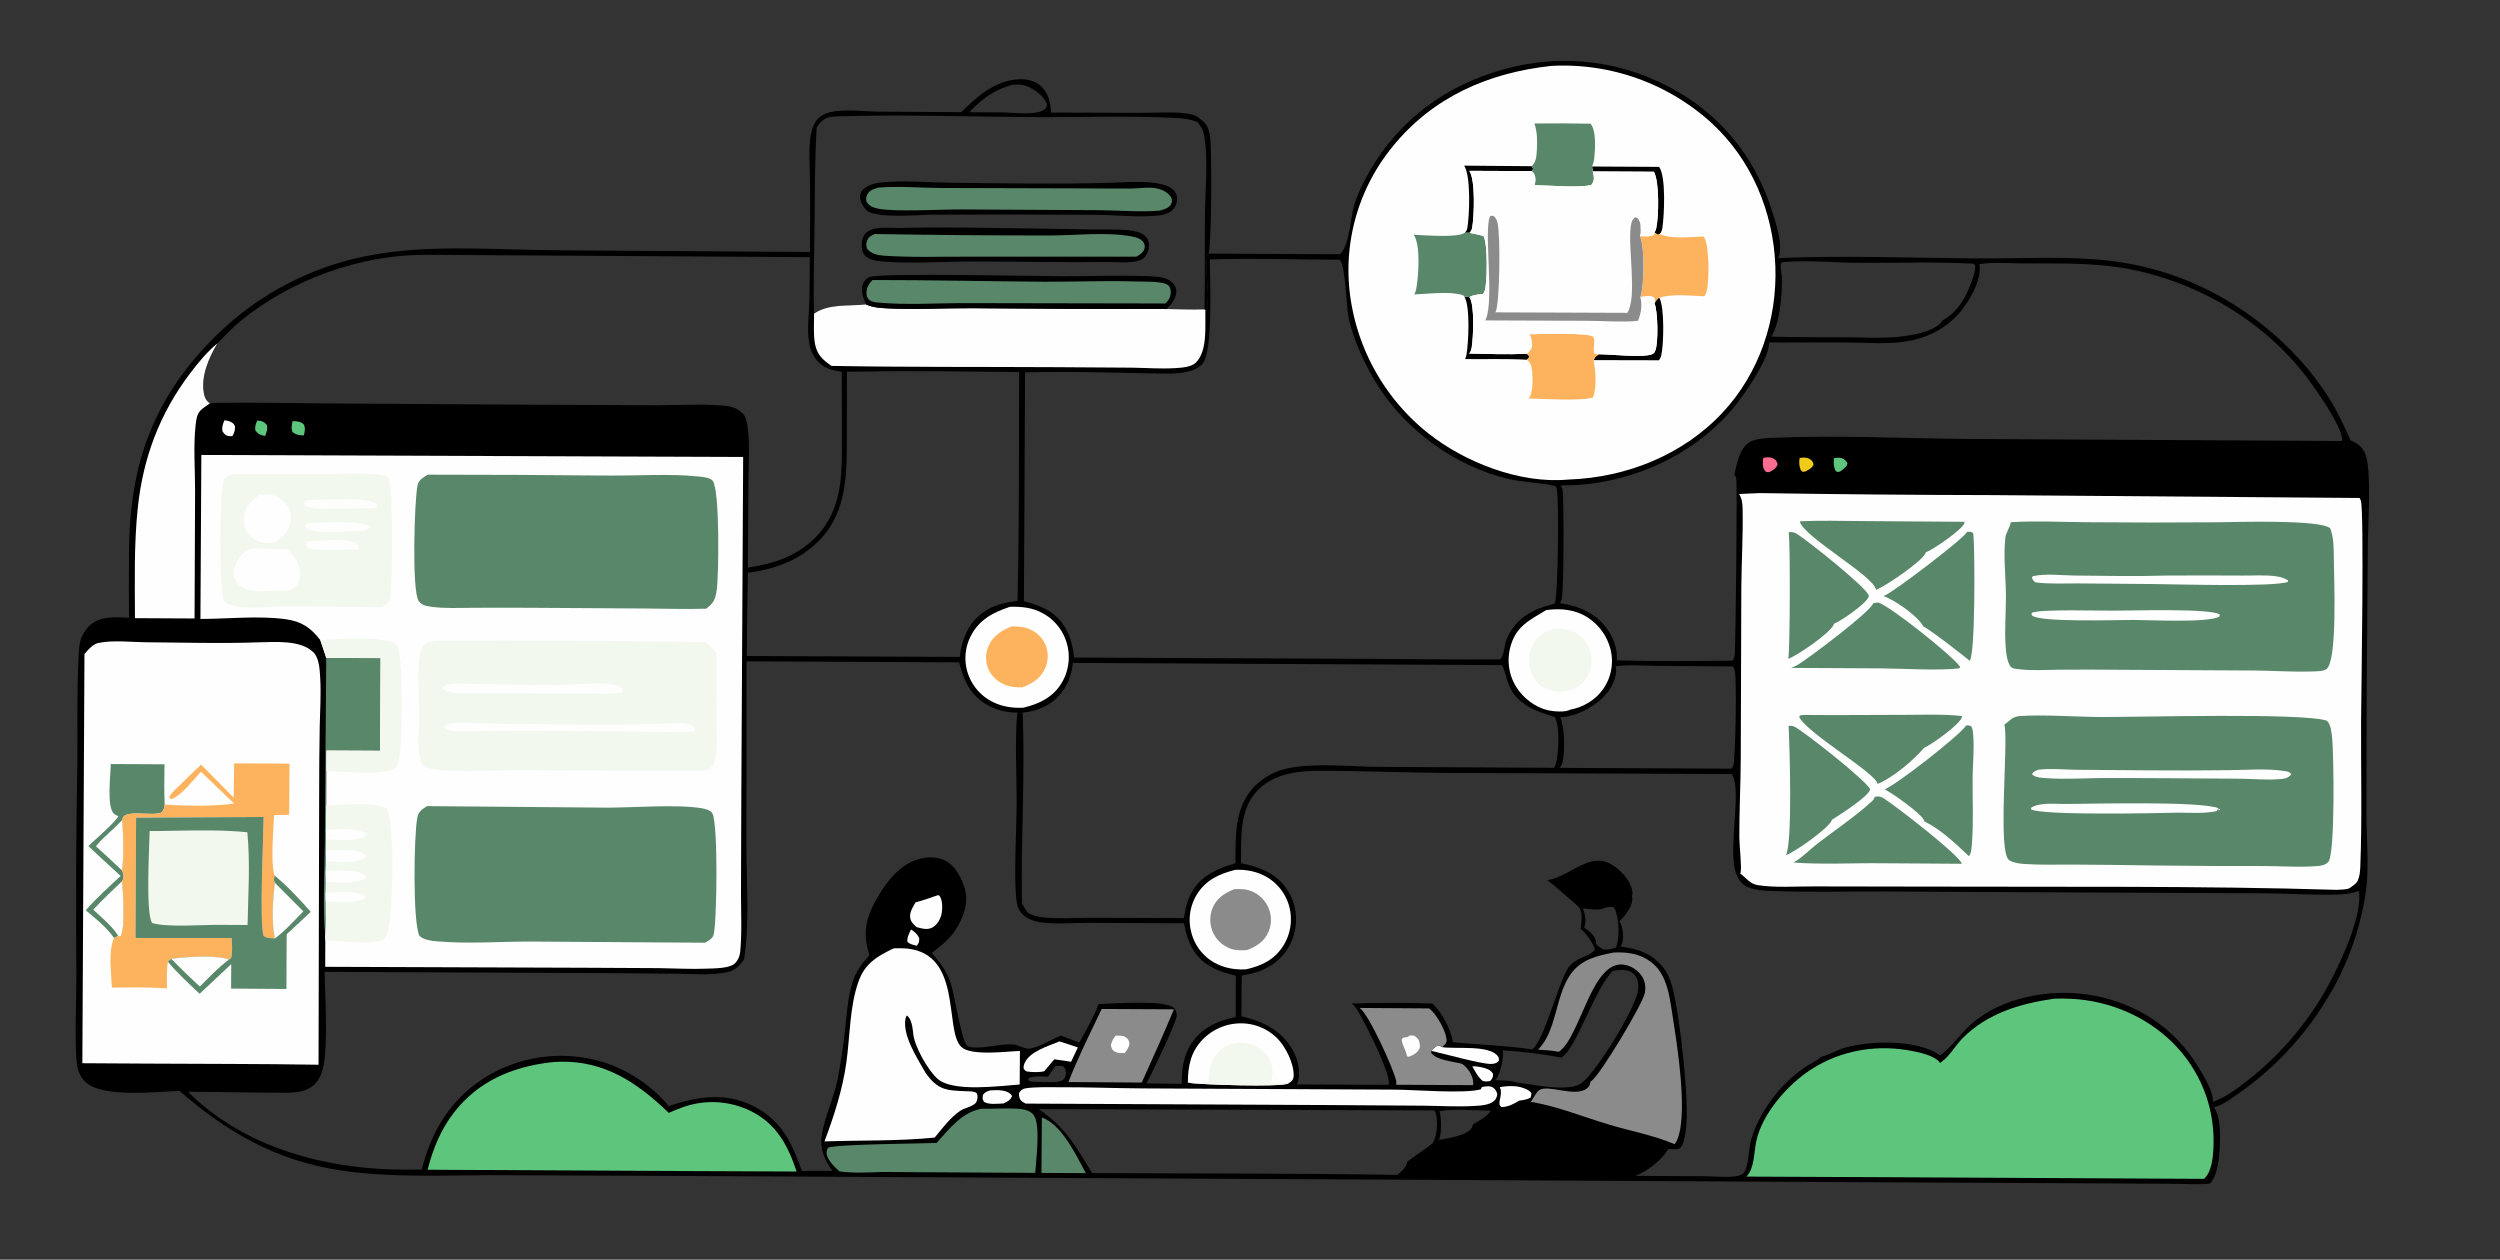 <?xml version="1.0" encoding="utf-8" ?>
<svg xmlns="http://www.w3.org/2000/svg" xmlns:xlink="http://www.w3.org/1999/xlink" width="24848" height="12520">
	<rect width="100%" height="100%" fill="#333333" stroke="none"/>
	<path transform="matrix(12.101 0.063 -0.063 12.101 64.196 0)" d="M1096.42 203.116C1104.19 195.667 1104.76 173.619 1107.65 163.249C1109.56 156.365 1112.73 149.449 1115.93 143.078C1138.02 99.053 1174.96 68.456 1221.57 53.074C1269.81 37.153 1319.69 40.709 1365.03 63.779C1406.84 85.048 1436.32 120.289 1450.7 164.803C1453.78 174.356 1461.13 194.841 1456.25 204.36C1510.19 201.872 1564.7 203.696 1618.71 203.829C1655.09 203.919 1692.06 201.258 1728.28 205.128Q1735.75 205.968 1743.17 207.256Q1750.58 208.543 1757.9 210.275Q1765.22 212.006 1772.42 214.175Q1779.62 216.344 1786.68 218.942C1835.79 237.089 1881.62 273.359 1909.71 317.609C1916.62 328.502 1921.92 340.065 1927.28 351.764C1928.92 352.478 1930.58 353.208 1932.11 354.135C1936.59 356.854 1939.07 360.92 1940.33 365.938C1944.31 381.816 1941.89 417.847 1941.8 436.439L1941.48 556.562L1941.77 659.606C1942.04 681.227 1944.49 702.274 1941.43 723.856Q1940.56 729.711 1939.4 735.515Q1938.24 741.318 1936.79 747.055Q1935.33 752.793 1933.59 758.449Q1931.84 764.105 1929.82 769.665Q1927.79 775.225 1925.48 780.676Q1923.17 786.126 1920.59 791.453Q1918.01 796.779 1915.16 801.968Q1912.32 807.156 1909.21 812.194Q1905.79 817.828 1902.08 823.279Q1898.37 828.73 1894.39 833.984Q1890.41 839.238 1886.16 844.281Q1881.91 849.324 1877.42 854.142Q1872.92 858.961 1868.18 863.542Q1863.43 868.124 1858.47 872.456Q1853.5 876.788 1848.31 880.86Q1843.13 884.932 1837.74 888.732C1831.87 892.904 1824.81 898.266 1817.74 900.001C1823.13 907.173 1823.1 921.416 1822.85 930.082C1822.6 939.032 1821.6 956.128 1814.72 962.642C1814.43 962.693 1814.15 962.763 1813.85 962.794C1805.38 963.695 1796.16 963.03 1787.6 963.024L1736.75 962.967L1572.92 963.033L1028.82 962.971L526.521 962.968L401.577 963.118C361.234 963.547 320.231 965.629 280.163 959.962C227.745 952.548 186.238 929.51 146.865 895.262C127.869 896.018 90.122 900.508 73.575 891.252C68.067 888.171 64.61 883.192 63.064 877.087C59.996 864.974 61.765 815.81 61.624 800.859Q60.318 713.919 61.491 626.979C61.624 598.071 60.642 568.734 62.032 539.879C62.311 534.087 62.379 526.142 65.356 521.065C67.011 518.242 68.692 515.575 71.113 513.332C79.787 505.301 92.342 506.362 103.262 506.844C103.131 488.218 102.897 469.581 102.998 450.956C103.387 379.2 123.044 324.664 174.703 273.68Q177.596 270.838 180.582 268.094Q183.568 265.349 186.643 262.706Q189.719 260.062 192.88 257.522Q196.042 254.983 199.287 252.549Q202.531 250.116 205.855 247.792Q209.178 245.468 212.577 243.256Q215.976 241.044 219.447 238.946Q222.917 236.848 226.456 234.866Q229.994 232.885 233.597 231.022Q237.199 229.16 240.861 227.418Q244.524 225.676 248.242 224.057Q251.96 222.438 255.73 220.943Q259.5 219.449 263.318 218.08Q267.136 216.712 270.997 215.471Q274.858 214.23 278.758 213.119Q282.658 212.007 286.593 211.026C339.815 197.739 398.569 203.183 452.941 203.214L660.973 203.569Q661.21 174.086 660.768 144.605C660.618 132.664 659.241 119.27 661.191 107.543C662.024 102.534 663.66 97.557 667.28 93.846C670.923 90.111 675.993 88.553 681.028 87.851C692.297 86.279 704.769 87.845 716.185 87.949L784.64 88.047C797.182 75.546 811.668 62.514 830.21 60.899C836.996 60.308 844.173 61.308 849.503 65.867C856.246 71.636 857.876 79.635 858.518 87.996L932.977 87.834C946.044 87.812 961.333 86.326 974.076 88.908C977.285 89.558 979.526 91.373 981.989 93.427C986.44 96.578 988.173 100.921 989.077 106.156C990.719 115.654 991.025 194.814 988.392 203.151L1096.42 203.116ZM1077.41 627.498C1060.07 628.181 1042.82 631.095 1030.36 644.469C1015.77 660.126 1017.8 683.892 1017.68 703.649C1033.44 707.033 1046.8 711.492 1056.11 725.807Q1056.71 726.743 1057.26 727.708Q1057.81 728.672 1058.31 729.663Q1058.81 730.654 1059.27 731.668Q1059.72 732.683 1060.12 733.719Q1060.52 734.755 1060.87 735.809Q1061.22 736.864 1061.51 737.934Q1061.81 739.005 1062.05 740.089Q1062.29 741.173 1062.48 742.267Q1062.67 743.362 1062.8 744.465Q1062.94 745.568 1063.02 746.676Q1063.09 747.784 1063.12 748.894Q1063.14 750.005 1063.11 751.115Q1063.08 752.225 1062.99 753.332Q1062.9 754.44 1062.76 755.541Q1062.62 756.643 1062.42 757.736Q1062.22 758.829 1061.97 759.911Q1061.73 761.006 1061.43 762.087Q1061.13 763.169 1060.78 764.233Q1060.42 765.298 1060.02 766.344Q1059.61 767.389 1059.15 768.413Q1058.69 769.437 1058.18 770.436Q1057.67 771.435 1057.11 772.407Q1056.55 773.379 1055.94 774.321Q1055.33 775.264 1054.68 776.174Q1054.02 777.085 1053.32 777.961Q1052.62 778.837 1051.88 779.677Q1051.13 780.516 1050.35 781.317Q1049.56 782.118 1048.74 782.878Q1047.91 783.638 1047.05 784.355Q1046.19 785.073 1045.29 785.745Q1044.39 786.418 1043.46 787.045Q1042.53 787.671 1041.57 788.25C1034.4 792.656 1026.89 794.579 1018.73 796.012C1018.7 807.135 1018.5 818.298 1018.7 829.418C1035.87 833.448 1050.38 839.955 1060.1 855.559C1064.96 863.36 1067.56 873.274 1065.58 882.432C1065.37 883.406 1064.96 884.312 1064.47 885.174L1139.9 885.095C1142.2 876.648 1120.64 835.524 1115.31 826.248C1113.65 823.375 1111.9 820.463 1109.18 818.48C1131.38 817.716 1153.38 817.429 1175.58 818.174C1183.33 825.446 1190.71 839.244 1192.53 849.756C1213.8 851.884 1236.8 852.308 1257.69 855.385C1267.32 848.063 1278 803.045 1286.52 788.771C1291.97 779.637 1304.28 779.449 1308.77 773.039C1307.52 768.377 1300.79 758.687 1296.77 756.157C1297.56 751.002 1298.64 743.506 1295.8 738.838C1294.54 737.151 1270.61 716.862 1269.37 716.338C1289.96 712.686 1304.68 690.833 1324.32 704.642C1331.1 709.404 1337.92 716.964 1339.23 725.411C1339.44 726.77 1339.29 727.755 1338.87 729.063C1339.92 732.553 1338.45 736.362 1336.8 739.451C1334.77 743.222 1331.85 746.89 1328.66 749.749C1331.56 754.295 1332.44 761.441 1331.29 766.67C1330.98 768.074 1330.52 769.37 1329.81 770.615C1343.86 772.147 1355.87 776.148 1364.96 787.696C1368.7 792.453 1370.85 797.821 1372.46 803.6C1378.61 825.674 1387.23 898.148 1384.23 920.609C1383.7 924.535 1382.56 933.651 1379.33 935.916C1377.3 937.34 1372.57 936.654 1370.12 936.486C1364.15 945.689 1353.28 954.833 1342.99 958.798L1399.12 958.821C1407.22 958.838 1416.12 959.759 1424.14 958.87C1426.67 958.59 1429.57 958.017 1431.49 956.23C1435.85 952.173 1435.9 935.248 1437.76 928.747Q1439.08 924.181 1440.85 919.772Q1442.63 915.364 1444.84 911.157C1453.71 894.142 1465.35 880.539 1480.92 869.381C1485.35 866.212 1491.28 863.739 1495.2 860.177C1502.31 858.415 1508.24 854.305 1515.18 852.432C1536.26 846.746 1572.33 845.433 1591.63 857.832C1592.09 858.134 1592.18 858.258 1592.51 858.62C1592.69 858.496 1592.87 858.375 1593.05 858.248C1602.2 851.595 1609.1 840.89 1617.58 833.216C1642.48 810.66 1681.66 803.309 1714.14 808.026C1747.53 812.877 1777.75 829.759 1797.98 856.928C1803.31 864.085 1817.84 886.009 1816.82 895.146C1816.81 895.286 1816.76 895.422 1816.74 895.559C1826.61 892.294 1835.89 885.269 1843.99 878.889Q1846.74 876.743 1849.44 874.521Q1852.13 872.3 1854.76 870.005Q1857.39 867.711 1859.96 865.344Q1862.53 862.978 1865.03 860.542Q1867.53 858.106 1869.96 855.602Q1872.4 853.097 1874.76 850.527Q1877.12 847.957 1879.42 845.323Q1881.71 842.688 1883.93 839.992Q1886.14 837.296 1888.29 834.539Q1890.43 831.782 1892.5 828.968Q1894.56 826.153 1896.55 823.283Q1898.54 820.413 1900.45 817.489Q1902.35 814.565 1904.18 811.589Q1906.01 808.614 1907.75 805.589Q1909.49 802.564 1911.16 799.493Q1912.82 796.421 1914.39 793.305C1923.17 775.895 1938.79 741.443 1936.01 721.612C1929.73 724.035 1923.76 724.585 1917.11 724.794C1897.65 725.407 1877.92 724.056 1858.4 724.037L1705.57 724.119L1544.49 724.193C1514.52 724.263 1484.37 725.253 1454.42 724.256C1447.58 724.028 1440.13 723.765 1433.74 721.069C1429.31 719.198 1426.14 714.577 1424.42 710.241C1416.91 691.3 1429.31 640.676 1420.31 628.348L1182.61 628.657C1147.55 628.599 1112.47 627.117 1077.41 627.498ZM610.7 539.987L611.394 693.207C611.575 722.933 614.429 755.214 609.954 784.64C606.327 790.139 602.565 794.06 595.93 795.479C583.019 798.241 568.558 796.956 555.385 796.904L496.632 796.688L265.503 796.835C265.822 817.542 268.675 855.284 264.895 874.414C263.857 879.67 261.826 884.924 258.084 888.855C251.916 895.338 242.379 896.205 233.921 896.282C207.24 896.525 180.491 895.807 153.789 895.932C200.017 941.766 268.096 959.228 331.427 958.966Q338.77 958.932 346.112 958.821C354.169 925.945 370.6 899.223 400.106 881.416Q401.354 880.673 402.621 879.962Q403.887 879.25 405.17 878.57Q406.454 877.89 407.754 877.241Q409.053 876.592 410.369 875.976Q411.684 875.36 413.014 874.776Q414.344 874.192 415.688 873.641Q417.032 873.09 418.389 872.572Q419.747 872.054 421.116 871.57Q422.486 871.086 423.867 870.635Q425.247 870.185 426.639 869.769Q428.031 869.352 429.432 868.97Q430.834 868.588 432.244 868.241Q433.654 867.894 435.073 867.581Q436.492 867.268 437.917 866.991Q439.343 866.713 440.775 866.47Q442.207 866.228 443.645 866.021Q445.083 865.813 446.525 865.641Q447.968 865.47 449.414 865.333Q450.86 865.197 452.309 865.096Q453.758 864.995 455.209 864.93Q456.66 864.865 458.113 864.836Q459.565 864.807 461.018 864.813Q462.47 864.819 463.922 864.861Q465.374 864.903 466.825 864.981Q468.275 865.059 469.723 865.172Q471.171 865.286 472.616 865.435Q474.061 865.583 475.502 865.768Q476.943 865.952 478.379 866.172Q479.815 866.392 481.245 866.647Q482.675 866.902 484.098 867.192Q485.521 867.482 486.937 867.807Q488.353 868.132 489.76 868.492C511.994 874.075 534.002 887.805 548.572 905.539C572.452 897.705 595.156 893.64 618.578 905.471C641.494 917.046 649.987 935.341 658.336 958.304L683.414 958.128C676.935 949.308 672.762 940.104 674.484 928.873C676.859 913.387 684.226 898.584 687.222 883.038Q690.83 863.76 692.931 844.26C694.413 830.539 695.068 816.136 699.174 802.884C701.889 794.118 706.868 787.557 712.876 780.86C707.856 765.221 708.802 753.433 716.298 738.771C723.874 723.95 735.608 707.05 752.272 701.877C759.619 699.596 768.431 699.432 775.352 703.138C783.125 707.302 788.383 717.399 790.823 725.6C793.973 736.191 790.807 746.847 785.601 756.202C780.079 766.124 772.855 771.988 764.002 778.704C770.785 786.148 775.742 792.868 779.347 802.344C782.913 811.718 788.444 849.769 793.43 854.622C794.769 855.926 797.013 856.046 798.767 856.14C809.44 856.712 820.15 853.044 830.781 853.479C835.557 853.674 840.964 857.662 845.271 856.87C853.689 855.323 862.388 849.302 870.352 846.069L885.669 851.622C891.208 841.617 897.348 830.725 901.314 819.991C912.861 819.697 956.255 815.905 963.236 822.926C964.961 824.661 965.672 827.021 965.487 829.451C965.052 835.171 945.022 877.682 940.903 884.946L969.903 885.157C969.716 870.039 972.246 856.214 983.355 844.99C991.656 836.603 1002.64 832.419 1013.97 830.037L1013.91 796.125C999.668 792.812 986.955 788.203 978.792 775.12C974.585 768.378 972.566 761.003 971.091 753.286L891.67 753.335C879.329 753.371 866.097 754.79 853.872 753.2C848.736 752.533 844.511 751.146 840.233 748.21C840.887 747.075 842.022 746.301 843.009 745.45C841.088 743.085 839.54 740.443 837.918 737.868C836.567 685.678 840.155 633.013 837.629 580.914L835.993 582.187C835.04 581.833 834.159 581.39 833.249 580.941C821.366 581.213 808.768 576.788 800.085 568.612C791.569 560.595 788.198 550.882 785.327 539.937L610.7 539.987ZM989.461 207.917C989.5 222.946 993.019 284.524 983.436 294.234C975.783 301.99 959.899 302.037 949.715 301.9C912.629 301.402 875.309 300.274 838.227 301.488L838.243 489.413C852.535 493.097 864.475 497.871 872.421 511.248C876.998 518.955 878.561 526.799 879.717 535.518L1120.75 535.309C1157.07 535.286 1193.43 535.598 1229.74 535.191C1229.86 535.041 1229.99 534.896 1230.1 534.741C1233.13 530.605 1232.81 524.322 1234.59 519.53C1239.84 505.394 1250.46 497.096 1264.23 492.107C1267.33 490.983 1271.51 490.373 1274.31 488.853C1276.97 482.892 1277.47 400.07 1275.28 394.516C1275.02 393.867 1274.71 393.246 1274.37 392.636C1274.16 392.585 1273.95 392.533 1273.73 392.484C1260.97 389.603 1247.58 389.758 1234.77 386.725C1191.99 376.597 1151.47 347.651 1127.87 310.653C1117.66 294.64 1109.26 276.589 1104.34 258.211C1101.37 247.116 1101.6 214.468 1096.26 207.659C1060.78 207.699 1024.89 206.549 989.461 207.917ZM1621.56 208.499C1623.58 219.915 1615.9 234.323 1609.43 243.423C1597.71 259.924 1580.65 269.351 1560.83 272.422C1545.65 274.774 1529.56 273.475 1514.23 273.424L1448.98 273.762C1450.4 285.346 1429.65 315.541 1422.64 324.494C1393.43 361.797 1347.88 385.18 1301.18 390.75Q1289.96 392.044 1278.66 392.023C1279.61 393.478 1280.11 394.726 1280.29 396.448C1281.37 406.45 1281.74 477.378 1279.95 485.211C1279.67 486.462 1279.27 487.616 1278.59 488.714C1294.33 491.105 1307.59 496.43 1317.39 509.756C1322.65 516.902 1326.15 526.515 1325.46 535.481C1357.12 536.167 1388.95 535.828 1420.61 535.186C1422.05 532.903 1422.3 530.918 1422.42 528.274C1422.9 517.487 1423.88 388.663 1422.68 384.995C1422.35 384.005 1421.88 383.244 1421.2 382.477C1423.15 373.632 1425.22 361.046 1433.42 355.789C1438.44 352.564 1447.6 352.297 1453.52 352.017C1506.96 349.489 1560.99 352.021 1614.51 352.141L1920.23 352.216C1921.48 341.301 1895.97 306.347 1888.95 297.493C1850.53 249.021 1790.12 216.513 1728.87 209.625C1704.93 206.934 1680.48 207.678 1656.43 207.704C1645.18 207.716 1632.64 206.671 1621.56 208.499ZM174.736 281.106C167.539 293.047 160.557 309.679 164.179 323.77C164.951 326.771 166.272 328.67 168.824 330.47C170.539 330.241 172.269 330.037 174 329.998C204.324 329.303 234.816 329.964 265.157 329.996L440.325 330.144L535.624 330.076C554.247 329.945 573.438 328.558 591.996 330.195C597.455 330.676 602.337 332.35 606.328 336.231C609.58 339.393 610.175 344.373 610.731 348.685C612.469 362.18 611.508 376.683 611.468 390.313L611.364 462.978C631.916 460.041 651.629 453.353 666.472 438.232C689.641 414.631 688.205 384.497 688.07 353.69L687.648 301.796C680.014 300.646 674.035 299.501 668.39 293.793C664.475 289.834 662.04 284.652 660.946 279.229C658.679 267.994 660.517 255.07 660.781 243.591Q661.037 225.682 660.889 207.772L345.799 207.485C291.714 207.538 235.175 228.348 193.468 262.799C186.752 268.346 180.877 274.945 174.736 281.106ZM878.697 539.923C877.784 549.748 874.62 558.517 868.127 566.072C860.413 575.048 849.293 579.951 837.629 580.914C840.155 633.013 836.567 685.678 837.918 737.868C839.54 740.443 841.088 743.085 843.009 745.45C847.024 747.695 850.461 748.524 855.027 748.993C868.144 750.339 881.777 749.21 894.96 749.153L970.961 748.99C972.106 741.609 973.579 734.72 977.192 728.061C984.858 713.933 998.552 708.087 1013.11 703.734C1013.14 681.144 1011.77 657.434 1028.97 640.006Q1030.41 638.571 1031.96 637.249Q1033.5 635.927 1035.14 634.726Q1036.78 633.525 1038.51 632.452Q1040.24 631.38 1042.04 630.441Q1043.85 629.502 1045.72 628.703Q1047.59 627.905 1049.51 627.25Q1051.44 626.595 1053.41 626.088Q1055.38 625.582 1057.38 625.226C1080.56 620.869 1106.55 623.936 1130.16 623.982L1274.31 624.006C1275.2 622.887 1275.58 621.938 1275.92 620.566C1278.05 611.973 1279.35 589.888 1274.69 582.353C1272.88 581.66 1271.08 581.041 1269.23 580.494C1255.16 576.357 1241.9 569.548 1236.41 555.007C1234.72 550.516 1233.83 544.744 1231.47 540.648C1231.33 540.398 1231.18 540.152 1231.03 539.903L878.697 539.923ZM665.984 101.294C664.519 129.672 664.749 158.199 664.6 186.611C664.482 209.069 663.79 231.731 664.667 254.167C676.699 245.653 693.125 248.059 707.209 246.339C712.933 248.814 718.364 249.18 724.48 249.478C747.708 250.609 771.42 248.978 794.711 248.993Q874.344 249.366 953.977 248.859C964.326 248.904 974.967 249.418 985.289 248.947L986.06 249.424C991.696 240.23 983.294 211.123 988.392 203.151C991.025 194.814 990.719 115.654 989.077 106.156C988.173 100.921 986.44 96.578 981.989 93.427L978.465 94.973C973.016 93.015 967.924 92.221 962.186 91.95C922.437 90.072 881.814 91.853 841.953 91.79C789.422 91.708 736.461 90.159 683.98 92.028C680.544 92.15 676.817 92.111 673.663 93.618C670.232 95.258 667.963 98.135 665.984 101.294ZM705.975 301.522L691.949 301.707L692.092 351.682C692.144 383.534 693.514 416.468 669.441 440.846C653.63 456.858 633.325 464.272 611.42 467.307Q610.925 501.467 610.859 535.631L737.5 535.511L785.729 535.457C787.379 521.612 792.089 508.795 803.442 499.835C812.277 492.862 822.127 490.606 832.974 489.233C834.227 426.626 833.321 363.88 833.371 301.256C790.952 301.173 748.376 300.423 705.975 301.522ZM866.18 906.511L852.565 906.512C874.919 921.816 882.901 936.314 896.673 958.85C980.227 958.852 1063.88 958.101 1147.43 959.008C1150.63 956.354 1154.87 952.753 1155.37 948.377C1159.08 945.077 1174.98 934.554 1176.43 932.564C1179.78 927.393 1180.52 915.343 1179.04 909.36C1178.72 908.064 1178.18 907 1177.43 905.904L866.18 906.511ZM1324.43 540.498C1325.98 544.037 1324.15 550.091 1322.75 553.578C1318.1 565.169 1305.91 574.201 1294.63 578.864C1289.81 580.856 1284.43 582.19 1279.22 582.482C1282.99 590.013 1283.53 612.657 1280.92 620.559C1280.5 621.84 1279.87 622.926 1279.1 624.023L1375.75 623.978L1420.26 623.976C1421.15 622.613 1421.73 621.287 1421.95 619.662C1423.21 609.998 1424.24 552.813 1422.4 543.513C1422.14 542.247 1421.6 541.082 1420.94 539.985L1357.4 539.833C1346.84 539.816 1334.78 538.736 1324.43 540.498ZM1461.93 207.5L1458.86 208.118C1457.34 211.333 1459.39 216.952 1459.44 220.632C1459.61 234.01 1458.22 257.751 1450.87 268.946C1472.15 269.433 1493.47 269.185 1514.75 269.187C1528.41 269.188 1542.66 270.053 1556.22 268.439C1566.36 267.233 1582.21 264.666 1589.73 257.31C1590.43 256.62 1590.88 255.888 1591.27 254.994C1604.82 247.874 1612.18 233.081 1616.52 219.071C1617.48 215.974 1618.29 212.933 1618.09 209.664L1616.98 208.194C1586.04 206.587 1554.43 208.004 1523.42 207.931C1503.11 207.883 1482.14 205.941 1461.93 207.5ZM1323.57 790.498C1308.21 805.784 1294.25 854.266 1281.61 861.988C1265.84 858.988 1249.41 857.208 1233.39 856.235C1234.61 861.682 1231.64 874.909 1228.5 879.579C1228.22 879.997 1227.71 880.476 1227.38 880.816C1232.76 881.177 1240.17 880.828 1245.23 882.673C1258.33 884.072 1288.28 890.75 1298.66 882.606C1310.62 873.224 1342.97 820.556 1344.43 805.644C1344.84 801.37 1344.24 796.856 1341.27 793.545C1338.66 790.632 1335.23 789.793 1331.48 789.778C1328.85 789.767 1326.18 790.154 1323.57 790.498ZM826.48 65.299C812.071 69.357 801.377 77.081 791.361 88.059L819.525 88.061C827.845 88.224 847.522 90.661 853.568 85.087C854.89 83.869 854.81 82.749 854.98 81.095C852.694 74.733 845.869 69.736 839.912 66.999C835.526 64.984 831.203 64.985 826.48 65.299ZM1317.53 738.497C1311.91 741.469 1304.81 739.915 1298.73 739.292C1300.32 743.76 1301.79 749.749 1300.04 754.384C1299.95 754.615 1299.81 754.824 1299.7 755.044C1304.12 758.008 1308.47 761.202 1309.63 766.744C1309.76 767.388 1309.65 767.872 1309.53 768.503C1311.89 770.62 1314.45 773.355 1317.88 773.101C1320.54 772.905 1323.4 772.336 1325.92 771.459C1329.18 763.875 1328.46 748.494 1325.36 740.768C1324.82 739.423 1324.22 738.783 1323.04 737.949C1321.09 737.911 1319.43 738.045 1317.53 738.497ZM1181.58 906.497C1183.5 910.663 1183.55 924.481 1181.93 928.754C1181.75 929.241 1181.38 929.78 1181.12 930.205C1188.21 928.724 1204.17 926.764 1208.24 920.12C1208.79 919.224 1209.1 918.182 1209.38 917.175C1213.43 914.772 1221.9 910.054 1223.9 905.905C1210.49 905.868 1194.68 904.294 1181.58 906.497ZM866.103 871.125L860.057 879.835C855.163 879.818 848.929 879.067 844.389 881.017L843.669 882.389C845.346 884.244 846.611 884.047 849.007 884.115Q850.379 884.147 851.75 884.086C856.501 884.143 869.077 885.44 872.433 882.311C874.042 880.811 874.9 878.798 874.791 876.581C874.693 874.572 874.093 873.108 872.864 871.552C870.597 870.719 868.465 870.99 866.103 871.125Z"/>
	<path fill="#FEFEFE" transform="matrix(12.101 0.063 -0.063 12.101 64.196 0)" d="M746.841 759.557C750.009 761.397 752.096 763.285 753.699 766.575C753.723 769.798 753.573 770.188 751.81 772.894C748.905 772.227 746.356 771.786 744.024 769.807C743.526 766.058 745.429 763.019 746.841 759.557Z"/>
	<path fill="#5EC57C" transform="matrix(12.101 0.063 -0.063 12.101 64.196 0)" d="M207.761 344.3C207.924 344.311 208.087 344.32 208.25 344.333C211.862 344.623 213.426 345.325 215.733 347.993C216.5 351.347 215.474 353.772 214.359 356.903C214.19 356.883 214.02 356.864 213.852 356.841C210.321 356.348 208.384 355.328 206.273 352.491C205.712 349.234 206.556 347.268 207.761 344.3Z"/>
	<path fill="#5EC57C" transform="matrix(12.101 0.063 -0.063 12.101 64.196 0)" d="M1502.89 368.498C1504.71 368.214 1507.2 367.806 1508.98 368.364C1511.63 369.197 1512.88 370.441 1514.11 372.822C1513.19 375.421 1512.68 375.755 1510.5 377.511C1509.34 378.52 1508.26 379.635 1506.66 379.786C1505.28 379.916 1505.21 379.462 1504.2 378.651C1502.6 375.077 1502.63 372.363 1502.89 368.498Z"/>
	<path fill="#5EC57C" transform="matrix(12.101 0.063 -0.063 12.101 64.196 0)" d="M236.824 344.632C240.29 344.727 243.503 344.843 246.079 347.403C247.567 350.348 246.735 353.196 246.185 356.293C242.398 356.328 239.8 355.975 236.828 353.618C235.429 350.644 236.274 347.728 236.824 344.632Z"/>
	<path fill="#FEFEFE" transform="matrix(12.101 0.063 -0.063 12.101 64.196 0)" d="M180.82 344.257C182.031 344.426 183.336 344.582 184.51 344.947C186.894 345.688 188.159 346.591 189.392 348.754C189.961 352.193 188.941 354.189 187.482 357.217C186.37 357.264 185.09 357.369 183.999 357.132C181.458 356.582 180.701 355.357 179.326 353.388C178.588 349.804 179.486 347.571 180.82 344.257Z"/>
	<path fill="#F1CB1A" transform="matrix(12.101 0.063 -0.063 12.101 64.196 0)" d="M1474.73 368.498C1477.44 368.088 1479.92 367.721 1482.48 369.019C1484.91 370.249 1485.61 371.329 1486.27 373.849C1484.8 376.543 1483.94 376.988 1481.39 378.501C1479.92 379.63 1479.18 379.618 1477.38 379.904L1475.71 378.44C1474.29 374.812 1474.24 372.344 1474.73 368.498Z"/>
	<path fill="#FF6C92" transform="matrix(12.101 0.063 -0.063 12.101 64.196 0)" d="M1444.9 368.498C1447.71 368.062 1450.38 367.583 1453.03 368.968C1455.44 370.225 1456.06 371.291 1456.68 373.818C1455.85 376.509 1454.42 377.411 1452.22 378.912L1449.78 380.276C1448.28 380.259 1447.54 380.528 1446.44 379.253C1443.93 376.328 1444.51 372.011 1444.9 368.498Z"/>
	<path fill="#FEFEFE" transform="matrix(12.101 0.063 -0.063 12.101 64.196 0)" d="M1208.49 869.499C1212.01 869.467 1215.31 869.958 1218.7 870.946C1221.72 871.828 1224.05 872.97 1225.64 875.816C1225.43 878.893 1225.25 879.12 1223.26 881.503C1220.98 881.969 1219.41 882.071 1217.14 881.511C1213.34 878.597 1210.84 873.603 1208.49 869.499Z"/>
	<path fill="#FEFEFE" fill-opacity="0.008" transform="matrix(12.101 0.063 -0.063 12.101 64.196 0)" d="M866.103 871.125C868.465 870.99 870.597 870.719 872.864 871.552C874.093 873.108 874.693 874.572 874.791 876.581C874.9 878.798 874.042 880.811 872.433 882.311C869.077 885.44 856.501 884.143 851.75 884.086Q850.379 884.147 849.007 884.115C846.611 884.047 845.346 884.244 843.669 882.389L844.389 881.017C848.929 879.067 855.163 879.818 860.057 879.835L866.103 871.125Z"/>
	<path fill="#FEFEFE" transform="matrix(12.101 0.063 -0.063 12.101 64.196 0)" d="M812.433 891.381C815.893 891.226 819.72 890.85 823.123 891.519C826.352 892.154 828.772 893.142 830.621 895.861C829.295 899.429 826.873 900.382 823.636 902.042C818.745 902.193 812.044 903.309 807.651 900.869C806.132 898.314 806.354 897.992 806.753 894.999C808.618 892.611 809.673 892.391 812.433 891.381Z"/>
	<path fill="#FEFEFE" transform="matrix(12.101 0.063 -0.063 12.101 64.196 0)" d="M1231.17 886.498C1235.45 885.715 1240.65 885.325 1244.99 885.833C1248.56 886.251 1254.7 888.043 1256.93 890.95C1257.4 891.558 1256.74 894.077 1256.6 894.938C1253.62 896.626 1250.56 897.021 1247.23 897.512C1242.55 900.315 1238.08 902.862 1232.49 902.841C1228.41 900.199 1233.94 893.44 1231.5 887.293C1231.4 887.027 1231.28 886.763 1231.17 886.498Z"/>
	<path fill="#FEFEFE" transform="matrix(12.101 0.063 -0.063 12.101 64.196 0)" d="M1174.56 856.962C1175.93 855.554 1177.5 854.336 1179.01 853.081C1181.47 852.63 1181.48 852.605 1183.61 853.91C1194.89 855.58 1221.52 851.765 1229.06 860.667C1230.41 862.272 1230.38 863.023 1230.24 864.972C1228.48 866.918 1226.53 867.394 1223.99 867.497C1216.06 867.817 1184.41 859.039 1174.56 856.962Z"/>
	<path fill="#FEFEFE" transform="matrix(12.101 0.063 -0.063 12.101 64.196 0)" d="M769.186 731.139C769.895 731.537 770.35 731.963 770.756 732.682C772.89 736.46 772.721 743.452 771.714 747.529C770.73 751.51 768.104 755.812 764.427 757.832C760.278 760.112 755.781 758.688 751.52 757.606C749.536 755.84 747.298 753.91 746.493 751.286C744.946 746.246 748.154 741.42 750.553 737.243C756.873 735.535 763.014 733.308 769.186 731.139Z"/>
	<path fill="#FEFEFE" transform="matrix(12.101 0.063 -0.063 12.101 64.196 0)" d="M869.253 850.867C874.374 852.296 879.401 854.048 884.441 855.736L878.949 867.499L865.152 865.551L856.898 875.484C853 876.405 847.084 876.269 843.118 875.743C841.455 875.522 841.035 874.648 840.047 873.435C839.806 872.023 840.116 870.443 840.649 869.122C844.68 859.13 860.066 854.817 869.253 850.867Z"/>
	<path fill="#588769" transform="matrix(12.101 0.063 -0.063 12.101 64.196 0)" d="M855.188 913.371C871.916 919.346 883.487 944.415 891.557 958.929L855.071 958.929L855.188 913.371Z"/>
	<path fill="#8B8B8B" transform="matrix(12.101 0.063 -0.063 12.101 64.196 0)" d="M1115.72 822.071L1172.68 822.161C1173.61 822.828 1174.45 823.588 1175.27 824.394C1179.95 829.025 1187.73 842.445 1187.25 849.002C1187.09 851.185 1185.08 852.469 1183.61 853.91C1181.48 852.605 1181.47 852.63 1179.01 853.081C1177.5 854.336 1175.93 855.554 1174.56 856.962L1174.97 859.102C1179.87 864.83 1192.82 865.626 1199.99 867.489C1201.4 868.486 1202.77 869.541 1203.89 870.869C1207.31 874.919 1209.76 879.611 1209.29 885.001L1145.96 885.001C1146.22 883.835 1146.29 882.844 1146.02 881.663C1143.79 871.929 1123.29 827.082 1115.72 822.071Z"/>
	<path fill="#FEFEFE" transform="matrix(12.101 0.063 -0.063 12.101 64.196 0)" d="M1156.87 844.508C1159.85 844.407 1160.77 844.253 1162.98 846.409C1165 848.382 1165.39 851.43 1165.39 854.101C1165.21 854.607 1165.14 854.835 1164.9 855.358C1163.26 858.978 1159.71 860.63 1156.21 861.994L1154.84 861.507C1154.02 856.533 1150.8 852.879 1150.41 847.691C1152.58 844.776 1154.43 847.073 1156.87 844.508Z"/>
	<path fill="#588769" transform="matrix(12.101 0.063 -0.063 12.101 64.196 0)" d="M265.452 538.985L310 538.935L310 615L265.964 615L266.005 631.929L266.088 659.991L265.956 680.185L266.042 688.02L265.994 697.07L266.118 706.023L265.959 713.981L266.109 722.949L265.959 731.863L266.079 739.045C266.102 748.286 266.616 757.824 265.831 767.025C263.464 747.871 265.064 713.759 265.085 693.3L265.452 538.985Z"/>
	<path fill="#FEFEFE" transform="matrix(12.101 0.063 -0.063 12.101 64.196 0)" d="M974.946 884.163C974.898 870.389 977.278 858.456 987.337 848.231Q988.099 847.459 988.898 846.726Q989.698 845.993 990.532 845.3Q991.367 844.607 992.235 843.957Q993.103 843.306 994.002 842.7Q994.901 842.093 995.829 841.532Q996.757 840.97 997.712 840.455Q998.667 839.941 999.646 839.474Q1000.62 839.007 1001.63 838.589Q1002.63 838.172 1003.65 837.804Q1004.67 837.437 1005.71 837.12Q1006.74 836.803 1007.79 836.539Q1008.85 836.274 1009.91 836.062Q1010.97 835.849 1012.05 835.69Q1013.12 835.53 1014.2 835.424Q1015.28 835.318 1016.36 835.266Q1017.45 835.214 1018.53 835.215Q1019.57 835.214 1020.61 835.265Q1021.65 835.315 1022.68 835.416Q1023.72 835.518 1024.74 835.67Q1025.77 835.823 1026.79 836.025Q1027.81 836.228 1028.82 836.481Q1029.83 836.734 1030.82 837.036Q1031.82 837.339 1032.8 837.689Q1033.78 838.04 1034.74 838.439Q1035.7 838.838 1036.64 839.283Q1037.58 839.729 1038.49 840.22Q1039.41 840.711 1040.3 841.247Q1041.19 841.783 1042.05 842.362Q1042.92 842.941 1043.75 843.562Q1044.58 844.183 1045.39 844.845Q1046.19 845.506 1046.96 846.206Q1047.73 846.906 1048.46 847.643C1055.28 854.624 1062 867.996 1061.84 878.049C1061.8 880.334 1060.92 882.045 1059.08 883.378C1058.55 883.764 1058.38 883.802 1057.84 884.02C1057.67 884.153 1057.53 884.31 1057.35 884.417C1051.88 887.669 983.223 885.785 974.946 884.163Z"/>
	<path fill="#F3F8EF" transform="matrix(12.101 0.063 -0.063 12.101 64.196 0)" d="M992.016 883.875C992.488 873.902 993.155 864.964 1001 857.715C1006.13 852.984 1013.13 850.699 1020.05 851.102C1027.16 851.515 1034.22 854.634 1038.88 860.083C1043.4 865.362 1044.87 871.807 1044.19 878.611C1044.01 880.46 1043.69 882.21 1043.1 883.976C1047.97 883.973 1052.99 883.704 1057.84 884.02C1057.67 884.153 1057.53 884.31 1057.35 884.417C1051.88 887.669 983.223 885.785 974.946 884.163C980.647 883.926 986.309 883.804 992.016 883.875Z"/>
	<path fill="#8B8B8B" transform="matrix(12.101 0.063 -0.063 12.101 64.196 0)" d="M903.867 824.001L963.183 824C954.825 844.292 946.072 864.286 937.052 884.295L876.835 884.16C884.693 863.7 894.548 843.836 903.867 824.001Z"/>
	<path fill="#FEFEFE" transform="matrix(12.101 0.063 -0.063 12.101 64.196 0)" d="M915.361 845.907C917.855 845.825 920.919 845.668 923.178 846.855C925.68 848.17 926.037 849.35 926.847 851.839C926.538 855.431 925.021 857.358 922.913 860.143C920.538 860.193 917.401 860.316 915.249 859.225C912.685 857.924 912.347 856.686 911.593 854.157C911.927 850.724 913.445 848.661 915.361 845.907Z"/>
	<path fill="#FEFEFE" transform="matrix(12.101 0.063 -0.063 12.101 64.196 0)" d="M1216.45 886.497C1219.2 886.078 1222.86 885.174 1225.35 886.754C1227.69 888.241 1228.59 889.922 1229.16 892.56C1228.57 894.89 1228.4 896.047 1226.64 897.763C1222.82 901.466 1214.76 901.811 1209.61 902.119C1195.89 902.943 1181.87 902.136 1168.11 902.072L1092.27 901.962L841.954 902.052C840.756 901.664 839.423 900.862 838.491 900.024C836.462 898.201 836.358 896.042 836.248 893.53C837.941 891.002 838.924 889.904 842.12 889.445C850.909 888.184 860.572 888.57 869.449 888.485C892.347 888.266 915.263 889.058 938.166 889.09L1146.16 889.024C1162.27 889.092 1202.03 892.197 1215.59 888.413L1216.45 886.497Z"/>
	<path fill="#FEFEFE" transform="matrix(12.101 0.063 -0.063 12.101 64.196 0)" d="M1012.98 709.176C1022.08 708.664 1031.56 710.528 1039.42 715.247Q1040.28 715.762 1041.11 716.318Q1041.94 716.875 1042.74 717.473Q1043.54 718.07 1044.31 718.707Q1045.09 719.343 1045.82 720.017Q1046.56 720.692 1047.27 721.402Q1047.97 722.112 1048.64 722.857Q1049.31 723.601 1049.94 724.378Q1050.57 725.155 1051.16 725.962Q1051.75 726.769 1052.3 727.605Q1052.85 728.441 1053.35 729.303Q1053.86 730.165 1054.32 731.051Q1054.79 731.937 1055.2 732.845Q1055.62 733.753 1056 734.681Q1056.37 735.609 1056.7 736.555Q1057.02 737.5 1057.3 738.46Q1057.58 739.421 1057.81 740.394Q1058.04 741.373 1058.22 742.362Q1058.4 743.351 1058.53 744.348Q1058.66 745.345 1058.75 746.347Q1058.83 747.349 1058.86 748.354Q1058.9 749.359 1058.88 750.364Q1058.86 751.37 1058.8 752.373Q1058.74 753.376 1058.62 754.375Q1058.51 755.375 1058.35 756.367Q1058.18 757.359 1057.97 758.342Q1057.76 759.325 1057.5 760.297Q1057.24 761.268 1056.94 762.226Q1056.63 763.184 1056.28 764.125Q1055.93 765.067 1055.53 765.99Q1055.13 766.913 1054.69 767.816Q1054.24 768.718 1053.76 769.598Q1053.27 770.478 1052.74 771.333C1045.63 782.825 1034.93 787.955 1022.23 790.841C1013.04 791.423 1003.87 789.847 995.785 785.258Q994.931 784.766 994.102 784.232Q993.273 783.698 992.472 783.124Q991.67 782.55 990.898 781.937Q990.126 781.323 989.386 780.673Q988.645 780.022 987.937 779.336Q987.229 778.65 986.557 777.929Q985.884 777.208 985.247 776.456Q984.611 775.703 984.013 774.919Q983.414 774.136 982.855 773.324Q982.296 772.511 981.778 771.673Q981.26 770.834 980.784 769.971Q980.308 769.107 979.875 768.221Q979.443 767.336 979.055 766.429Q978.666 765.523 978.323 764.599Q977.98 763.675 977.683 762.735Q977.386 761.795 977.136 760.841Q976.875 759.885 976.662 758.917Q976.449 757.948 976.284 756.971Q976.12 755.994 976.003 755.009Q975.887 754.025 975.82 753.036Q975.752 752.047 975.734 751.056Q975.716 750.064 975.747 749.074Q975.778 748.083 975.858 747.095Q975.938 746.107 976.067 745.124Q976.195 744.141 976.373 743.166Q976.55 742.19 976.776 741.225Q977.001 740.26 977.274 739.307Q977.547 738.354 977.867 737.416Q978.187 736.477 978.553 735.556Q978.919 734.635 979.33 733.733Q979.741 732.831 980.196 731.95Q980.652 731.07 981.15 730.213C988.486 717.755 999.604 712.613 1012.98 709.176Z"/>
	<path fill="#8B8B8B" transform="matrix(12.101 0.063 -0.063 12.101 64.196 0)" d="M1012.29 725.056C1017.22 724.872 1021.74 724.757 1026.38 726.653Q1026.99 726.894 1027.58 727.165Q1028.17 727.436 1028.75 727.738Q1029.33 728.039 1029.89 728.369Q1030.46 728.699 1031 729.058Q1031.55 729.417 1032.07 729.802Q1032.6 730.188 1033.11 730.6Q1033.61 731.013 1034.1 731.45Q1034.58 731.887 1035.04 732.349Q1035.51 732.81 1035.94 733.295Q1036.38 733.779 1036.79 734.285Q1037.2 734.791 1037.59 735.318Q1037.98 735.844 1038.33 736.389Q1038.69 736.935 1039.02 737.497Q1039.35 738.06 1039.66 738.639Q1039.96 739.218 1040.23 739.812Q1040.5 740.405 1040.74 741.012Q1040.96 741.579 1041.16 742.156Q1041.36 742.733 1041.53 743.319Q1041.69 743.905 1041.83 744.498Q1041.97 745.092 1042.08 745.691Q1042.2 746.291 1042.28 746.895Q1042.36 747.5 1042.41 748.107Q1042.46 748.715 1042.48 749.324Q1042.5 749.933 1042.5 750.543Q1042.49 751.152 1042.45 751.761Q1042.41 752.369 1042.35 752.975Q1042.28 753.581 1042.18 754.183Q1042.09 754.785 1041.96 755.382Q1041.84 755.979 1041.68 756.568Q1041.53 757.158 1041.34 757.74Q1041.16 758.321 1040.95 758.893Q1040.74 759.465 1040.5 760.026C1036.99 768.107 1030.77 772.002 1022.87 775.068C1018.14 775.333 1013.83 775.538 1009.3 773.874C1002.84 771.496 997.667 766.824 994.862 760.52Q994.606 759.945 994.379 759.357Q994.152 758.77 993.955 758.172Q993.757 757.575 993.589 756.968Q993.421 756.361 993.283 755.747Q993.145 755.133 993.038 754.512Q992.93 753.892 992.853 753.267Q992.777 752.642 992.731 752.014Q992.685 751.386 992.67 750.757Q992.656 750.128 992.672 749.498Q992.688 748.869 992.735 748.241Q992.783 747.613 992.861 746.989Q992.939 746.364 993.048 745.744Q993.157 745.124 993.296 744.51Q993.436 743.896 993.605 743.29Q993.774 742.683 993.974 742.086Q994.173 741.489 994.401 740.902C997.816 732.29 1004.18 728.459 1012.29 725.056Z"/>
	<path fill="#FEFEFE" transform="matrix(12.101 0.063 -0.063 12.101 64.196 0)" d="M826.907 494.066C836.677 493.816 845.561 494.624 854.315 499.531Q855.211 500.031 856.08 500.576Q856.95 501.12 857.791 501.708Q858.632 502.295 859.443 502.924Q860.254 503.553 861.032 504.221Q861.81 504.89 862.554 505.597Q863.298 506.304 864.005 507.047Q864.713 507.79 865.382 508.568Q866.051 509.345 866.681 510.156Q867.31 510.966 867.898 511.807Q868.486 512.647 869.031 513.516Q869.577 514.386 870.078 515.281Q870.578 516.176 871.034 517.096Q871.49 518.015 871.898 518.956Q872.307 519.897 872.668 520.858Q873.03 521.818 873.342 522.795Q873.655 523.772 873.918 524.764Q874.186 525.763 874.403 526.773Q874.62 527.784 874.786 528.804Q874.953 529.824 875.068 530.852Q875.183 531.879 875.246 532.911Q875.309 533.943 875.321 534.977Q875.332 536.01 875.292 537.043Q875.252 538.076 875.16 539.106Q875.068 540.136 874.924 541.159Q874.781 542.183 874.586 543.198Q874.391 544.214 874.146 545.218Q873.901 546.222 873.605 547.213Q873.31 548.204 872.965 549.178Q872.621 550.153 872.228 551.109Q871.835 552.065 871.394 553Q870.954 553.936 870.467 554.848Q869.98 555.76 869.448 556.646C862.322 568.395 851.092 573.791 838.216 576.89C829.807 577.422 821.282 576.217 813.622 572.594Q812.72 572.171 811.84 571.703Q810.96 571.236 810.104 570.726Q809.248 570.216 808.419 569.664Q807.589 569.112 806.788 568.52Q805.986 567.928 805.215 567.297Q804.444 566.666 803.705 565.998Q802.966 565.33 802.26 564.626Q801.555 563.922 800.885 563.184Q800.216 562.446 799.583 561.676Q798.951 560.906 798.357 560.106Q797.764 559.306 797.21 558.477Q796.657 557.649 796.145 556.794Q795.633 555.939 795.164 555.06Q794.695 554.181 794.27 553.28Q793.844 552.379 793.464 551.458Q793.084 550.537 792.75 549.598Q792.411 548.651 792.121 547.688Q791.831 546.724 791.59 545.748Q791.349 544.771 791.158 543.783Q790.967 542.796 790.827 541.8Q790.686 540.804 790.596 539.802Q790.506 538.8 790.467 537.795Q790.428 536.789 790.44 535.783Q790.451 534.778 790.514 533.774Q790.577 532.77 790.691 531.77Q790.805 530.771 790.969 529.778Q791.133 528.786 791.348 527.803Q791.562 526.82 791.826 525.849Q792.09 524.879 792.403 523.923Q792.716 522.966 793.077 522.028Q793.438 521.089 793.846 520.169Q794.254 519.25 794.708 518.352C801.48 504.718 813.16 498.679 826.907 494.066Z"/>
	<path fill="#FDB35D" transform="matrix(12.101 0.063 -0.063 12.101 64.196 0)" d="M828.359 510.137C832.957 510.063 837.532 510.334 841.89 511.944C848.179 514.268 853.355 518.783 856.054 524.966Q856.295 525.526 856.507 526.098Q856.72 526.669 856.904 527.25Q857.087 527.832 857.242 528.422Q857.396 529.011 857.521 529.608Q857.646 530.205 857.74 530.807Q857.835 531.409 857.9 532.016Q857.964 532.622 857.999 533.231Q858.033 533.839 858.037 534.449Q858.04 535.059 858.014 535.668Q857.987 536.277 857.93 536.884Q857.873 537.491 857.785 538.094Q857.698 538.698 857.581 539.296Q857.463 539.894 857.316 540.486Q857.169 541.078 856.992 541.661Q856.816 542.245 856.61 542.819Q856.405 543.393 856.171 543.956C852.512 552.809 845.751 556.772 837.365 560.233C832.631 560.256 828.033 560.077 823.555 558.376C817.282 555.991 812.033 551.436 809.336 545.238Q809.1 544.69 808.892 544.13Q808.685 543.571 808.505 543.002Q808.326 542.432 808.175 541.855Q808.024 541.277 807.903 540.693Q807.781 540.109 807.69 539.519Q807.598 538.929 807.536 538.336Q807.473 537.742 807.441 537.146Q807.409 536.55 807.406 535.953Q807.404 535.356 807.432 534.76Q807.46 534.164 807.517 533.57Q807.575 532.976 807.662 532.386Q807.75 531.795 807.867 531.21Q807.984 530.625 808.13 530.046Q808.276 529.467 808.451 528.897Q808.626 528.326 808.83 527.765Q809.034 527.204 809.265 526.654C812.98 517.777 819.947 513.696 828.359 510.137Z"/>
	<path fill="#FEFEFE" transform="matrix(12.101 0.063 -0.063 12.101 64.196 0)" d="M1267.22 494.499C1279.29 492.805 1291.11 493.788 1301.6 500.576Q1302.5 501.16 1303.37 501.788Q1304.25 502.416 1305.09 503.086Q1305.93 503.756 1306.73 504.466Q1307.54 505.177 1308.31 505.925Q1309.08 506.674 1309.81 507.46Q1310.54 508.245 1311.24 509.066Q1311.93 509.887 1312.58 510.74Q1313.24 511.594 1313.85 512.478Q1314.46 513.363 1315.02 514.276Q1315.59 515.189 1316.11 516.129Q1316.63 517.069 1317.1 518.033Q1317.58 518.997 1318 519.984Q1318.43 520.97 1318.81 521.976Q1319.18 522.982 1319.51 524.005Q1319.84 525.029 1320.12 526.067Q1320.39 527.105 1320.62 528.155Q1320.82 529.125 1320.98 530.105Q1321.13 531.084 1321.24 532.07Q1321.34 533.055 1321.4 534.045Q1321.46 535.035 1321.47 536.026Q1321.47 537.017 1321.43 538.008Q1321.39 538.998 1321.3 539.985Q1321.21 540.973 1321.07 541.954Q1320.93 542.936 1320.74 543.909Q1320.56 544.883 1320.32 545.846Q1320.09 546.809 1319.8 547.759Q1319.52 548.709 1319.19 549.644Q1318.86 550.579 1318.49 551.496Q1318.11 552.414 1317.69 553.312Q1317.27 554.21 1316.81 555.086Q1316.34 555.962 1315.84 556.813Q1315.33 557.665 1314.78 558.491C1308.44 568.041 1298.33 574.077 1287.2 576.226C1283.57 578.594 1273.28 577.683 1269.28 576.805C1258.73 574.489 1248.76 566.919 1243.03 557.868Q1242.48 556.999 1241.97 556.104Q1241.47 555.209 1241.01 554.291Q1240.54 553.372 1240.13 552.431Q1239.71 551.491 1239.34 550.531Q1238.98 549.571 1238.65 548.594Q1238.33 547.617 1238.06 546.626Q1237.79 545.634 1237.57 544.63Q1237.34 543.626 1237.17 542.613Q1237 541.599 1236.88 540.578Q1236.75 539.557 1236.68 538.532Q1236.61 537.506 1236.59 536.478Q1236.57 535.45 1236.6 534.422Q1236.63 533.394 1236.71 532.369Q1236.79 531.344 1236.92 530.324Q1237.05 529.304 1237.23 528.292Q1237.41 527.28 1237.64 526.278C1241.84 508.193 1252.99 503.223 1267.22 494.499Z"/>
	<path fill="#F3F8EF" transform="matrix(12.101 0.063 -0.063 12.101 64.196 0)" d="M1275.19 509.499C1282.64 509.58 1288.64 510.298 1294.68 515.026Q1295.2 515.435 1295.71 515.87Q1296.21 516.306 1296.69 516.765Q1297.17 517.225 1297.63 517.708Q1298.08 518.192 1298.51 518.697Q1298.94 519.203 1299.35 519.73Q1299.76 520.256 1300.13 520.803Q1300.51 521.349 1300.86 521.914Q1301.21 522.479 1301.54 523.06Q1301.86 523.642 1302.15 524.239Q1302.44 524.836 1302.7 525.447Q1302.97 526.058 1303.2 526.682Q1303.43 527.305 1303.63 527.939Q1303.83 528.573 1303.99 529.217Q1304.16 529.86 1304.29 530.511Q1304.43 531.162 1304.53 531.819Q1304.63 532.476 1304.7 533.137C1305.42 540.062 1303.47 547.273 1298.9 552.597C1294 558.319 1287.56 560.652 1280.25 561.312C1275.42 562.1 1268.95 560.33 1264.81 557.845C1259.29 554.529 1255.67 548.569 1254.17 542.413Q1254 541.732 1253.87 541.043Q1253.74 540.354 1253.64 539.66Q1253.54 538.965 1253.48 538.267Q1253.42 537.568 1253.39 536.868Q1253.36 536.167 1253.37 535.465Q1253.37 534.764 1253.41 534.064Q1253.46 533.364 1253.53 532.667Q1253.61 531.969 1253.72 531.277Q1253.83 530.585 1253.98 529.899Q1254.12 529.213 1254.3 528.535Q1254.48 527.857 1254.7 527.189Q1254.91 526.521 1255.16 525.864Q1255.4 525.208 1255.68 524.564Q1255.96 523.921 1256.27 523.292Q1256.58 522.663 1256.93 522.051Q1257.27 521.438 1257.64 520.844C1261.74 514.346 1267.88 511.114 1275.19 509.499Z"/>
	<path fill="#588769" transform="matrix(12.101 0.063 -0.063 12.101 64.196 0)" d="M805.401 906.477C814.773 906.579 824.153 905.884 833.532 906.213C838.38 906.383 844.803 907.044 848.161 911.041C854.565 918.662 850.488 948.659 850.011 958.929L724.248 958.838C712.495 959.342 701.045 960.032 689.328 958.6C685.456 955.321 680.365 950.509 678.897 945.513C678.1 942.801 678.484 941.605 679.695 939.151C686.831 936.095 755.245 935.412 768.804 934.772C779.285 923.126 789.169 909.673 805.401 906.477Z"/>
	<path fill="#FEFEFE" transform="matrix(12.101 0.063 -0.063 12.101 64.196 0)" d="M108.202 507.169C107.914 477.083 107.036 446.727 110.01 416.751C114.095 375.58 127.617 338.869 152.531 305.721C159.079 297.009 166.282 288.05 174.736 281.106C167.539 293.047 160.557 309.679 164.179 323.77C164.951 326.771 166.272 328.67 168.824 330.47C166.315 332.216 163.429 334.019 161.271 336.18C158.159 339.296 157.647 343.862 157.208 348.026C155.315 366.02 156.951 384.493 157.03 402.573L157.134 507.169L108.202 507.169Z"/>
	<path fill="#8B8B8B" transform="matrix(12.101 0.063 -0.063 12.101 64.196 0)" d="M1324.1 775.499C1334.93 774.847 1345.37 776.153 1354.39 782.742C1367.82 792.554 1370 809.946 1372.46 825.229C1376.05 847.495 1387.78 915.073 1375.07 932.641C1358.1 925.482 1339.18 922.109 1321.5 916.954C1299.94 910.674 1278.88 902.024 1256.64 898.446C1258.96 895.708 1260.8 890.735 1263.53 888.838C1270.84 883.755 1293.3 894.922 1302.75 887.168C1304.77 885.511 1305.38 884.001 1305.66 881.504L1306.07 881.228C1306.24 881.119 1306.41 881.018 1306.57 880.905C1313.48 876.097 1348.19 817.869 1349.9 808.473C1350.82 803.464 1350.04 798.391 1347 794.22C1343.53 789.457 1338.13 786.063 1332.24 785.363C1306.02 782.245 1297.37 844.173 1279.93 856.925C1279.77 857.043 1279.6 857.15 1279.43 857.262C1273.88 856.123 1268.07 855.976 1262.43 855.567C1277.82 839.981 1276.29 811.612 1288.68 793.705C1297.21 781.377 1310.26 778.151 1324.1 775.499Z"/>
	<path fill="#FEFEFE" transform="matrix(12.101 0.063 -0.063 12.101 64.196 0)" d="M732.885 775.083Q736.015 774.985 739.147 775.006C790.727 775.505 773.919 842.051 788.787 855.831C796.891 863.342 825.755 859.287 836.897 858.838L836.832 886.418C820.156 887.66 782.415 893.098 769.588 882.271C761.478 875.427 749.997 855.179 749.128 844.834C749.091 844.388 749.066 843.941 749.009 843.497C748.451 839.135 747.562 832.935 743.926 830.16C743.411 830.886 743.079 831.32 742.882 832.203C739.801 846.066 752.722 865.452 759.409 877.106C769.524 891.411 776.63 891.634 793.235 892.165C796.121 892.258 798.794 892.066 801.396 893.499C801.786 894.257 802.169 895.096 802.236 895.957C802.366 897.628 801.909 900.53 800.758 901.757C797.595 905.13 791.838 905.68 788.041 908.303C779.856 913.957 773.488 922.688 767.262 930.349C737.537 933.514 706.658 932.772 676.736 933.98C684.394 913.331 691.315 891.472 694.31 869.628C697.289 847.896 696.739 823.322 703.994 802.536C709.222 787.556 719.343 781.574 732.885 775.083Z"/>
	<path fill="#FEFEFE" transform="matrix(12.101 0.063 -0.063 12.101 64.196 0)" d="M707.209 246.339C712.933 248.814 718.364 249.18 724.48 249.478C747.708 250.609 771.42 248.978 794.711 248.993Q874.344 249.366 953.977 248.859C964.326 248.904 974.967 249.418 985.289 248.947L986.06 249.424C985.709 262.284 988.275 282.982 978.376 292.788C974.526 296.601 966.409 297.012 961.179 297.363C949.649 298.137 937.709 297.26 926.143 297.169L863.937 297.082C802.385 297.052 740.76 297.803 679.217 296.993C671.978 292.038 667.205 287.897 665.521 278.812C664.078 271.03 664.719 262.108 664.667 254.167C676.699 245.653 693.125 248.059 707.209 246.339Z"/>
	<path fill="#5EC57C" transform="matrix(12.101 0.063 -0.063 12.101 64.196 0)" d="M450.241 870.356C453.199 870.022 456.18 869.727 459.157 869.647C496.036 868.652 523.015 886.648 548.721 911.201C552.658 909.451 556.69 907.711 560.763 906.308Q562.437 905.713 564.138 905.201Q565.839 904.69 567.563 904.263Q569.288 903.836 571.031 903.496Q572.775 903.155 574.533 902.901Q576.291 902.647 578.059 902.481Q579.828 902.314 581.603 902.235Q583.377 902.157 585.154 902.166Q586.93 902.175 588.704 902.272Q590.477 902.369 592.244 902.554Q594.011 902.739 595.766 903.011Q597.522 903.284 599.261 903.643Q601.001 904.001 602.721 904.446Q604.441 904.89 606.137 905.42Q607.832 905.949 609.5 906.561Q611.167 907.174 612.802 907.868Q614.437 908.562 616.036 909.337C637.278 919.698 646.656 937.322 654.001 958.835L564.5 958.926L350.905 958.932C355.194 941.804 361.551 925.779 372.404 911.697C391.961 886.323 419.107 874.435 450.241 870.356Z"/>
	<path fill="#5EC57C" transform="matrix(12.101 0.063 -0.063 12.101 64.196 0)" d="M1686.04 811.5C1690.42 811.243 1694.91 811.315 1699.29 811.476C1732.45 812.7 1765.2 826.838 1787.75 851.398C1808.68 874.209 1819.04 903.485 1817.53 934.359C1817.14 942.241 1816.06 953.322 1809.94 958.835L1554.75 958.835L1434.14 958.933C1440.71 952.287 1440.18 938.843 1442 930.02C1446.69 907.236 1467.55 883.303 1486.51 870.837C1511.94 854.116 1542.37 849.328 1572.01 855.516C1578.19 856.807 1589.1 859.326 1592.66 864.747C1593.02 864.494 1593.39 864.24 1593.75 863.97L1594.31 863.536C1600.94 858.505 1605.25 850.29 1611.11 844.313C1631.18 823.826 1658.4 815.555 1686.04 811.5Z"/>
	<path transform="matrix(12.101 0.063 -0.063 12.101 64.196 0)" d="M981.989 93.427C986.44 96.578 988.173 100.921 989.077 106.156C990.719 115.654 991.025 194.814 988.392 203.151C983.294 211.123 991.696 240.23 986.06 249.424L985.289 248.947C985.737 223.034 985.081 197.115 985.262 171.199C985.402 151.288 987.891 124.868 984.174 105.561C983.286 100.947 981.589 98.444 978.465 94.973L981.989 93.427Z"/>
	<path transform="matrix(12.101 0.063 -0.063 12.101 64.196 0)" d="M733.696 183.469C772.727 182.167 812.229 183.153 851.295 183.343L894.027 183.833C903.631 183.887 913.564 183.367 923.115 184.389C927.624 184.871 932.831 185.841 936.29 189.026C938.391 190.96 939.457 193.495 939.487 196.349C939.525 199.981 938.043 204.33 935.388 206.872C929.804 212.217 914.433 210.402 906.96 210.465C868.919 211.147 830.85 210.371 792.803 210.637C769.745 210.798 746.013 212.82 723.038 211.154C717.91 210.782 710.882 210.44 706.903 206.898C704.68 204.921 703.697 202.235 703.521 199.336C703.279 195.357 703.981 190.853 706.813 187.857C712.534 181.807 726.065 183.507 733.696 183.469Z"/>
	<path fill="#588769" transform="matrix(12.101 0.063 -0.063 12.101 64.196 0)" d="M714.235 188.49Q785.696 189.319 857.161 188.959C879.195 188.866 903.781 185.53 925.501 189.426C928.887 190.033 933.318 191.318 935.155 194.563C936.085 196.206 936.161 197.844 935.648 199.617C934.723 202.811 931.758 204.55 929.005 205.977L790.614 206.71C767.935 206.72 744.392 207.73 721.795 206.246C716.624 205.906 711.571 204.863 708.046 200.81C706.902 198.283 707.069 196.004 708.111 193.472C709.305 190.567 711.554 189.665 714.235 188.49Z"/>
	<path transform="matrix(12.101 0.063 -0.063 12.101 64.196 0)" d="M906.584 145.463C919.315 145.053 948.936 142.022 958.715 150.488C960.888 152.369 962.092 154.806 962.258 157.685C962.463 161.243 961.418 164.525 958.944 167.124C955.828 170.396 951.113 171.646 946.759 172.122C930.272 173.922 911.913 171.712 895.195 171.755Q827.355 171.698 759.519 172.359C748.294 172.838 717.086 175.476 708.267 169.694C705.244 167.712 702.382 162.556 701.952 159.005Q701.899 158.561 701.893 158.114Q701.886 157.667 701.927 157.221Q701.969 156.776 702.057 156.338Q702.144 155.899 702.278 155.472Q702.412 155.046 702.59 154.635Q702.768 154.225 702.988 153.836Q703.208 153.447 703.469 153.083Q703.729 152.719 704.026 152.385C707.4 148.583 713.249 146.876 718.111 146.263C735.751 144.039 759.272 146.016 777.521 146.098C820.427 146.292 863.708 146.869 906.584 145.463Z"/>
	<path fill="#588769" transform="matrix(12.101 0.063 -0.063 12.101 64.196 0)" d="M716.892 150.351C733.706 148.824 751.832 150.435 768.795 150.399L885.599 150.124C898.729 150.109 911.871 150.196 925 150.018C931.46 149.931 938.781 148.511 945.088 149.726C950.362 150.743 954.7 152.894 957.708 157.442C958.064 159.66 958.501 160.718 957.375 162.781C955.596 166.041 951.427 167.116 948.132 168.075C931.6 169.507 913.948 167.958 897.263 167.956L786.008 167.922C769.318 167.871 729.984 170.479 716.46 167.589C712.593 166.762 709.392 165.387 707.23 161.958C706.806 159.712 706.799 157.879 707.944 155.827C709.917 152.293 713.282 151.49 716.892 150.351Z"/>
	<path transform="matrix(12.101 0.063 -0.063 12.101 64.196 0)" d="M707.209 246.339C705.045 241.13 702.397 234.837 704.834 229.238C705.85 226.903 707.568 224.755 710.019 223.878C720.196 220.234 846.002 222.43 868.448 222.389C891.364 222.347 914.436 221.158 937.327 221.927C942.88 222.114 950.331 222.149 955.324 224.696C958.08 226.102 960.594 228.391 961.638 231.371C962.8 234.686 961.631 238.6 960.046 241.573C958.58 244.323 956.198 246.699 953.977 248.859Q874.344 249.366 794.711 248.993C771.42 248.978 747.708 250.609 724.48 249.478C718.364 249.18 712.933 248.814 707.209 246.339Z"/>
	<path fill="#588769" transform="matrix(12.101 0.063 -0.063 12.101 64.196 0)" d="M712.495 226.295C759.405 225.989 806.298 226.888 853.206 226.951C878.268 226.984 903.413 225.642 928.455 226.356C934.501 226.528 951.147 225.747 955.347 229.257C956.779 230.454 957.442 232.67 957.507 234.451C957.658 238.581 956.019 241.451 953.214 244.301L789.671 244.852C765.912 244.906 740.966 246.873 717.403 244.784C714.293 244.508 711.655 244.311 709.282 242.029C708.19 240.979 707.596 238.869 707.598 237.386C707.606 232.711 709.278 229.546 712.495 226.295Z"/>
	<path fill="#FEFEFE" transform="matrix(12.101 0.063 -0.063 12.101 64.196 0)" d="M210.471 526.455C223.989 526.122 244.538 524.332 254.86 534.403C259.894 539.315 260.167 549.151 260.609 555.86C261.457 568.729 260.592 582.014 260.401 594.927Q260.066 623.451 260.227 651.976L260.881 873.165C214.108 872.622 167.28 873.019 120.5 872.973L66.88 872.929L66.865 536.825Q68.182 535.18 69.613 533.634C71.878 531.213 74.797 528.476 78.115 527.73C89.856 525.091 105.311 526.885 117.393 526.91C148.365 526.974 179.522 527.765 210.471 526.455Z"/>
	<path fill="#588769" transform="matrix(12.101 0.063 -0.063 12.101 64.196 0)" d="M89.005 627.07L133.071 627.07C133.023 638.079 132.809 649.117 133.369 660.116C132.892 663.134 132.852 664.266 130.824 666.675C123.837 670.167 100.771 663.981 98.936 671.752C98.863 672.061 98.857 672.383 98.817 672.698C99.369 686.684 100.255 700.641 98.791 714.598C99.917 717.471 100.576 719.738 99.087 722.728C99.009 722.885 98.902 723.026 98.809 723.175C99.504 732.112 101.753 761.42 97.846 768.407C97.048 768.445 96.571 768.607 95.85 768.23L92.379 769.95C86.092 760.963 77.343 754.26 69.007 747.281C77.83 737.188 87.758 728.133 97.522 718.972Q84.123 706.882 70.925 694.573C75.731 689.805 93.242 674.632 95.378 669.857C94.091 669.357 92.712 668.79 91.697 667.826C85.657 662.085 88.856 635.939 89.005 627.07Z"/>
	<path fill="#FEFEFE" transform="matrix(12.101 0.063 -0.063 12.101 64.196 0)" d="M77.069 694.636C83.593 686.63 91.972 680.419 98.817 672.698C99.369 686.684 100.255 700.641 98.791 714.598Q88.06 704.476 77.069 694.636Z"/>
	<path fill="#FEFEFE" transform="matrix(12.101 0.063 -0.063 12.101 64.196 0)" d="M98.809 723.175C99.504 732.112 101.753 761.42 97.846 768.407C97.048 768.445 96.571 768.607 95.85 768.23C90.678 760.072 82.255 753.302 75.183 746.792C82.58 738.521 90.873 730.93 98.809 723.175Z"/>
	<path fill="#FDB35D" transform="matrix(12.101 0.063 -0.063 12.101 64.196 0)" d="M190.337 626L235.753 626L235.661 668.014L223.276 668.353C222.958 680.35 220.399 707.965 224.012 717.989C223.381 720.765 223.115 721.249 224.169 723.843C222.664 738.594 221.472 754.992 224.419 769.628C221.261 769.379 217.798 769.567 215.207 767.569C211.603 756.263 214.628 687.974 214.733 669.936L109.965 671.002L109.973 769.826L188.969 769.467C189.199 774.811 189.964 780.684 188.609 785.898L186.852 787.199C176.605 783.323 150.779 785.112 139.392 786.847L136.665 789.176C135.629 796.332 136.051 803.888 136.059 811.118C120.977 810.075 105.943 810.446 90.842 810.705C90.238 798.928 87.499 780.771 92.379 769.95L95.85 768.23C96.571 768.607 97.048 768.445 97.846 768.407C101.753 761.42 99.504 732.112 98.809 723.175C98.902 723.026 99.009 722.885 99.087 722.728C100.576 719.738 99.917 717.471 98.791 714.598C100.255 700.641 99.369 686.684 98.817 672.698C98.857 672.383 98.863 672.061 98.936 671.752C100.771 663.981 123.837 670.167 130.824 666.675C132.852 664.266 132.892 663.134 133.369 660.116C151.532 661.289 172.451 661.51 190.484 659.011L162.999 632.982C157.283 639.125 146.785 653.209 138.919 655.595L137.281 654.742C137.237 651.654 142.211 647.719 144.419 645.445C150.484 639.197 156.85 633.216 163.128 627.183L190.014 654.12L190.337 626Z"/>
	<path fill="#588769" transform="matrix(12.101 0.063 -0.063 12.101 64.196 0)" d="M109.965 671.002L214.733 669.936C214.628 687.974 211.603 756.263 215.207 767.569C217.798 769.567 221.261 769.379 224.419 769.628C221.472 754.992 222.664 738.594 224.169 723.843C223.115 721.249 223.381 720.765 224.012 717.989C234.975 726.96 244.401 737.106 253.84 747.611L234.15 766.169L234.175 811.079L188.728 810.993L188.751 790.897L162.904 815.407C153.932 806.946 144.621 798.624 136.665 789.176L139.392 786.847C150.779 785.112 176.605 783.323 186.852 787.199L188.609 785.898C189.964 780.684 189.199 774.811 188.969 769.467L109.973 769.826L109.965 671.002Z"/>
	<path fill="#FEFEFE" transform="matrix(12.101 0.063 -0.063 12.101 64.196 0)" d="M139.392 786.847C150.779 785.112 176.605 783.323 186.852 787.199C178.148 793.682 170.667 801.784 163.021 809.452Q150.954 798.413 139.392 786.847Z"/>
	<path fill="#FEFEFE" transform="matrix(12.101 0.063 -0.063 12.101 64.196 0)" d="M224.169 723.843L247.754 747.256C240.348 754.732 232.936 763.444 224.419 769.628C221.472 754.992 222.664 738.594 224.169 723.843Z"/>
	<path fill="#F3F8EF" transform="matrix(12.101 0.063 -0.063 12.101 64.196 0)" d="M143.744 681.544C163.061 681.145 182.144 680.734 201.407 682.525C203.977 707.846 202.374 733.303 201.982 758.702L178.5 758.702C164.489 758.693 135.721 761.153 123.592 757.462C118.107 749.697 120.977 695.205 121.172 681.942C128.693 681.978 136.225 681.712 143.744 681.544Z"/>
	<path fill="#FEFEFE" transform="matrix(12.101 0.063 -0.063 12.101 64.196 0)" d="M1269.23 47.499L1269.92 47.466Q1272.15 47.343 1274.39 47.276Q1276.62 47.208 1278.86 47.196Q1281.09 47.184 1283.33 47.227Q1285.56 47.27 1287.8 47.368Q1290.03 47.466 1292.26 47.619Q1294.49 47.773 1296.72 47.981Q1298.95 48.189 1301.17 48.453Q1303.39 48.716 1305.6 49.034Q1307.81 49.352 1310.02 49.725Q1312.22 50.098 1314.42 50.525Q1316.61 50.952 1318.8 51.433Q1320.98 51.914 1323.15 52.449Q1325.32 52.984 1327.48 53.573Q1329.63 54.161 1331.78 54.803Q1333.92 55.444 1336.04 56.139Q1338.17 56.833 1340.28 57.58Q1342.38 58.326 1344.47 59.125Q1346.56 59.923 1348.63 60.773Q1350.7 61.623 1352.74 62.523Q1354.79 63.424 1356.81 64.375Q1358.84 65.326 1360.84 66.327Q1362.84 67.327 1364.81 68.377Q1366.78 69.427 1368.73 70.525Q1370.68 71.623 1372.6 72.769Q1374.52 73.915 1376.41 75.108Q1378.3 76.301 1380.16 77.541Q1382.02 78.78 1383.85 80.065Q1385.68 81.35 1387.48 82.68Q1389.28 84.01 1391.04 85.384Q1392.81 86.758 1394.54 88.175Q1396.26 89.592 1397.96 91.051Q1399.65 92.511 1401.31 94.011C1434.06 123.974 1452.06 166.543 1453.97 210.601C1455.9 254.796 1441.43 298.891 1411.23 331.579C1378.83 366.653 1332.05 385.422 1284.75 387.194C1245.37 391.088 1199.7 373.591 1169.15 349.452Q1167.47 348.119 1165.81 346.745Q1164.16 345.371 1162.55 343.957Q1160.93 342.543 1159.35 341.089Q1157.77 339.635 1156.22 338.142Q1154.68 336.65 1153.17 335.119Q1151.67 333.589 1150.2 332.022Q1148.73 330.455 1147.3 328.852Q1145.87 327.249 1144.48 325.612Q1143.09 323.974 1141.74 322.302Q1140.39 320.631 1139.09 318.926Q1137.78 317.222 1136.51 315.485Q1135.25 313.749 1134.03 311.982Q1132.81 310.215 1131.63 308.419Q1130.45 306.622 1129.32 304.797Q1128.19 302.972 1127.1 301.119Q1126.02 299.267 1124.98 297.388Q1123.94 295.509 1122.94 293.605Q1121.95 291.701 1121 289.773Q1120.06 287.845 1119.16 285.894Q1118.26 283.943 1117.41 281.97Q1116.56 279.998 1115.76 278.005Q1114.96 276.012 1114.2 274Q1113.45 271.988 1112.75 269.958Q1112.05 267.928 1111.4 265.881Q1110.75 263.834 1110.15 261.772Q1109.55 259.71 1109 257.634Q1108.45 255.557 1107.95 253.468Q1107.45 251.378 1107.01 249.277Q1106.56 247.176 1106.17 245.065Q1105.78 242.953 1105.43 240.833Q1105.09 238.712 1104.8 236.584Q1104.52 234.456 1104.28 232.321Q1104.07 230.368 1103.91 228.41Q1103.75 226.452 1103.64 224.491Q1103.52 222.53 1103.46 220.566Q1103.39 218.603 1103.38 216.639Q1103.36 214.674 1103.39 212.71Q1103.42 210.746 1103.5 208.783Q1103.58 206.82 1103.71 204.86Q1103.84 202.9 1104.02 200.943Q1104.19 198.987 1104.42 197.035Q1104.64 195.083 1104.91 193.138Q1105.18 191.192 1105.5 189.254Q1105.82 187.316 1106.19 185.386Q1106.56 183.456 1106.97 181.536Q1107.39 179.616 1107.85 177.706Q1108.31 175.797 1108.82 173.899Q1109.33 172.002 1109.88 170.117Q1110.43 168.233 1111.04 166.362Q1111.64 164.492 1112.28 162.637Q1112.93 160.782 1113.62 158.943Q1114.31 157.104 1115.05 155.283Q1115.78 153.462 1116.57 151.66Q1117.35 149.857 1118.17 148.074Q1119 146.291 1119.87 144.529Q1120.73 142.767 1121.65 141.027Q1122.56 139.287 1123.51 137.57Q1124.46 135.853 1125.46 134.159Q1126.46 132.466 1127.49 130.798Q1128.53 129.129 1129.61 127.487Q1130.69 125.844 1131.8 124.229Q1132.92 122.613 1134.08 121.026Q1135.24 119.438 1136.43 117.88Q1137.63 116.321 1138.86 114.792C1171.82 73.507 1217.67 53.338 1269.23 47.499Z"/>
	<path transform="matrix(12.101 0.063 -0.063 12.101 64.196 0)" d="M1198.58 237.243L1202.86 237.85C1207.33 243.912 1206.17 271.329 1204.96 279.065C1204.65 281.035 1204.14 282.548 1202.88 284.135C1218.67 284.335 1234.6 284.916 1250.37 284.054L1252.51 286.501L1250.35 288.959C1233.43 288.089 1216.47 288.83 1199.53 288.685C1200 287.67 1200.4 286.626 1200.6 285.521C1202.3 276.042 1203.76 244.982 1198.58 237.243Z"/>
	<path transform="matrix(12.101 0.063 -0.063 12.101 64.196 0)" d="M1197.94 129.824L1253.42 129.981L1254.7 132.064L1253.55 134.013L1202.23 134.063C1207.39 141.299 1206.43 171.683 1204.77 181C1204.51 182.448 1203.72 183.896 1202.7 184.943L1198.79 184.878C1199.94 183.734 1200.57 182.638 1200.84 181.012C1202.55 170.706 1203.67 138.138 1197.94 129.824Z"/>
	<path transform="matrix(12.101 0.063 -0.063 12.101 64.196 0)" d="M1354.87 242.017C1355.98 240.261 1356.87 238.49 1358.7 237.394C1363.29 244.47 1362.68 276.306 1360.62 284.97C1360.29 286.365 1359.62 287.64 1358.83 288.826L1305.17 288.986C1306.37 286.004 1306.98 285.773 1309.61 284.171C1319.26 284.116 1346.03 286.999 1353.22 283.86C1354.75 283.192 1355.21 282.221 1355.79 280.759C1358.3 274.494 1357.72 248.377 1354.87 242.017Z"/>
	<path transform="matrix(12.101 0.063 -0.063 12.101 64.196 0)" d="M1302.96 129.986L1358.13 130C1363.95 138.168 1362.52 170.303 1360.96 180.528C1360.67 182.423 1360.08 183.815 1358.72 185.168L1357.45 185.81L1354.58 183.917C1355.23 182.775 1355.69 181.712 1355.98 180.427C1358.04 171.361 1358.53 141.77 1353.78 134.015L1303.59 134.01C1303.71 132.649 1303.27 131.302 1302.96 129.986Z"/>
	<path fill="#588769" transform="matrix(12.101 0.063 -0.063 12.101 64.196 0)" d="M1255.45 94.881Q1278.53 94.473 1301.62 94.835C1306.48 100.634 1305.48 115.442 1304.84 122.707C1304.62 125.16 1304.13 127.225 1303.16 129.488C1303.09 129.652 1303.03 129.82 1302.96 129.986C1303.27 131.302 1303.71 132.649 1303.59 134.01C1303.99 135.387 1304.29 136.917 1304.46 138.343C1304.81 141.26 1304.15 142.966 1302.42 145.222C1291.15 147.696 1268.28 145.629 1255.99 145.548C1256.26 144.004 1256.55 142.396 1256.55 140.826C1256.54 138.015 1255.57 135.974 1253.55 134.013L1254.7 132.064L1253.42 129.981C1257.19 126.606 1257.32 121.509 1257.6 116.751C1257.99 110.172 1257.91 101.053 1255.45 94.881Z"/>
	<path fill="#FDB35D" transform="matrix(12.101 0.063 -0.063 12.101 64.196 0)" d="M1342.61 186.93C1346.23 186.974 1351.12 187.7 1354.25 185.639L1354.58 183.917L1357.45 185.81L1358.72 185.168C1369.03 189.525 1384.07 187.304 1395.09 186.971C1399.92 194.788 1399.83 223.193 1397.64 232.458C1397.35 233.666 1396.72 234.645 1396.02 235.65C1395.92 235.795 1395.83 235.945 1395.73 236.092C1383.84 235.692 1370.23 234.019 1358.7 237.394C1356.87 238.49 1355.98 240.261 1354.87 242.017C1355.26 239.543 1355.55 239.21 1354.29 237.096C1350.93 235.559 1346.77 236.565 1343.21 237.015C1343.26 236.891 1343.31 236.769 1343.35 236.644C1346.46 227.804 1346.63 195.178 1342.61 186.93Z"/>
	<path fill="#FDB35D" transform="matrix(12.101 0.063 -0.063 12.101 64.196 0)" d="M1250.37 284.054C1252.72 281.69 1254.36 279.991 1254.43 276.426C1254.49 273.369 1253.6 270.709 1252.34 267.977C1261.22 268.004 1299.06 266.146 1304.89 269.692C1307.22 273.918 1303.97 279.072 1305.82 283.529C1307.07 283.765 1308.34 284.062 1309.61 284.171C1306.98 285.773 1306.37 286.004 1305.17 288.986C1306.65 297.484 1308.11 311.398 1304.81 319.466C1297.85 322.948 1261.84 320.882 1252.01 320.838C1255.47 316.508 1255.33 304.609 1254.71 299.15C1254.23 294.909 1253.82 291.746 1250.35 288.959L1252.51 286.501L1250.37 284.054Z"/>
	<path fill="#588769" transform="matrix(12.101 0.063 -0.063 12.101 64.196 0)" d="M1198.79 184.878L1202.7 184.943C1206.19 185.981 1211.16 186.307 1214.26 187.765C1217.69 193.946 1217.45 225.545 1215.47 232.201C1215.15 233.244 1214.63 234.207 1214.05 235.12C1210.45 235.617 1205.87 235.727 1202.86 237.85L1198.58 237.243L1197.63 236.218C1186.04 232.789 1169.61 235.321 1157.55 235.794C1158.25 234.509 1158.75 233.199 1159.03 231.766C1160.99 221.651 1162.73 195.357 1156.87 186.828C1165.74 187.05 1192.95 189.371 1198.79 184.878Z"/>
	<path fill="#FEFEFE" transform="matrix(12.101 0.063 -0.063 12.101 64.196 0)" d="M1303.59 134.01L1353.78 134.015C1358.53 141.77 1358.04 171.361 1355.98 180.427C1355.69 181.712 1355.23 182.775 1354.58 183.917L1354.25 185.639C1351.12 187.7 1346.23 186.974 1342.61 186.93C1346.63 195.178 1346.46 227.804 1343.35 236.644C1343.31 236.769 1343.26 236.891 1343.21 237.015C1346.77 236.565 1350.93 235.559 1354.29 237.096C1355.55 239.21 1355.26 239.543 1354.87 242.017C1357.72 248.377 1358.3 274.494 1355.79 280.759C1355.21 282.221 1354.75 283.192 1353.22 283.86C1346.03 286.999 1319.26 284.116 1309.61 284.171C1308.34 284.062 1307.07 283.765 1305.82 283.529C1303.97 279.072 1307.22 273.918 1304.89 269.692C1299.06 266.146 1261.22 268.004 1252.34 267.977C1253.6 270.709 1254.49 273.369 1254.43 276.426C1254.36 279.991 1252.72 281.69 1250.37 284.054C1234.6 284.916 1218.67 284.335 1202.88 284.135C1204.14 282.548 1204.65 281.035 1204.96 279.065C1206.17 271.329 1207.33 243.912 1202.86 237.85C1205.87 235.727 1210.45 235.617 1214.05 235.12C1214.63 234.207 1215.15 233.244 1215.47 232.201C1217.45 225.545 1217.69 193.946 1214.26 187.765C1211.16 186.307 1206.19 185.981 1202.7 184.943C1203.72 183.896 1204.51 182.448 1204.77 181C1206.43 171.683 1207.39 141.299 1202.23 134.063L1253.55 134.013C1255.57 135.974 1256.54 138.015 1256.55 140.826C1256.55 142.396 1256.26 144.004 1255.99 145.548C1268.28 145.629 1291.15 147.696 1302.42 145.222C1304.15 142.966 1304.81 141.26 1304.46 138.343C1304.29 136.917 1303.99 135.387 1303.59 134.01Z"/>
	<path fill="#8B8B8B" transform="matrix(12.101 0.063 -0.063 12.101 64.196 0)" d="M1332.63 250.021C1340.79 237.079 1332.71 196.547 1335.05 179.208C1335.49 175.912 1336 173.446 1338.67 171.414L1340.76 172.316C1342.07 174.233 1342.81 175.59 1342.97 177.939C1343.16 180.873 1343.46 183.479 1342.75 186.378C1342.71 186.563 1342.65 186.746 1342.61 186.93C1346.63 195.178 1346.46 227.804 1343.35 236.644C1343.31 236.769 1343.26 236.891 1343.21 237.015C1344.98 242.738 1343.91 251.273 1341.27 256.572C1328.39 257.88 1314.24 256.727 1301.25 256.733L1215.94 256.831C1216.01 256.715 1216.07 256.6 1216.13 256.481C1216.22 256.283 1216.3 256.081 1216.39 255.881C1223.6 239.876 1213.58 178.073 1219.97 170.871L1222.38 171.005C1224.1 172.59 1224.93 174.059 1225.55 176.285C1228.1 185.4 1228.01 243.542 1224.28 250.169L1332.63 250.021Z"/>
	<path transform="matrix(12.101 0.063 -0.063 12.101 64.196 0)" d="M833.249 580.941C834.159 581.39 835.04 581.833 835.993 582.187L837.629 580.914C840.155 633.013 836.567 685.678 837.918 737.868C839.54 740.443 841.088 743.085 843.009 745.45C842.022 746.301 840.887 747.075 840.233 748.21C839.1 747.173 837.962 746.112 836.987 744.92C834.266 741.595 833.542 737.174 833.144 733.027C831.137 712.069 833.088 679.389 833.139 657.454C833.197 632.332 831.219 605.92 833.249 580.941Z"/>
	<path fill="#FEFEFE" transform="matrix(12.101 0.063 -0.063 12.101 64.196 0)" d="M162.01 372.836L607.032 372.163L606.965 648.842L607.113 731.042C607.183 746.873 608.153 763.051 606.698 778.826C606.369 782.386 604.863 785.739 602.293 788.247C598.087 792.351 585.266 792.325 579.513 792.586C566.316 793.184 553.026 792.496 539.818 792.367L481.489 792.371L265.94 792.705L265.894 771.07L265.831 767.025C266.616 757.824 266.102 748.286 266.079 739.045L265.959 731.863L266.109 722.949L265.959 713.981L266.118 706.023L265.994 697.07L266.042 688.02L265.956 680.185L266.088 659.991L266.005 631.929L265.964 615L310 615L310 538.935L265.452 538.985C263.906 534.092 262.156 529.24 260.502 524.381C252.783 514.386 244.974 509.087 232.098 507.403C209.381 504.431 184.857 507.398 161.968 507.527L162.01 372.836Z"/>
	<path fill="#F3F8EF" transform="matrix(12.101 0.063 -0.063 12.101 64.196 0)" d="M260.502 524.381C274.177 523.859 312.096 519.925 323.378 527.604C329.352 537.724 328.509 611.257 325.388 623.417C324.945 625.144 324.031 628.398 322.429 629.355C311.634 635.803 279.296 632.096 266.005 631.929L265.964 615L310 615L310 538.935L265.452 538.985C263.906 534.092 262.156 529.24 260.502 524.381Z"/>
	<path fill="#F3F8EF" transform="matrix(12.101 0.063 -0.063 12.101 64.196 0)" d="M266.088 659.991C278.135 659.702 304.941 656.709 315.503 662.203C322.748 672.32 320.875 743.164 318.606 757.143C317.918 761.384 317.051 766.068 314.489 769.594C304.688 775.248 277.876 771.004 265.894 771.07L265.831 767.025C266.616 757.824 266.102 748.286 266.079 739.045L265.959 731.863L266.109 722.949L265.959 713.981L266.118 706.023L265.994 697.07L266.042 688.02L265.956 680.185L266.088 659.991Z"/>
	<path fill="#FEFEFE" transform="matrix(12.101 0.063 -0.063 12.101 64.196 0)" d="M265.959 731.863C274.459 731.383 291.627 729.901 299.051 734.697C298.422 736.388 297.951 736.529 296.374 737.257C288.335 740.968 274.861 739.22 266.079 739.045L265.959 731.863Z"/>
	<path fill="#FEFEFE" transform="matrix(12.101 0.063 -0.063 12.101 64.196 0)" d="M265.956 680.185C274.847 679.966 292.075 678.12 299.358 683.383L299.242 684.825C290.247 690.014 276.062 688.423 266.042 688.02L265.956 680.185Z"/>
	<path fill="#FEFEFE" transform="matrix(12.101 0.063 -0.063 12.101 64.196 0)" d="M265.959 713.981C273.85 713.842 292.82 712.101 298.512 717.571C298.752 717.801 298.967 718.056 299.194 718.299C298.782 719.682 298.879 719.784 297.583 720.473C289.317 724.865 275.179 723.25 266.109 722.949L265.959 713.981Z"/>
	<path fill="#FEFEFE" transform="matrix(12.101 0.063 -0.063 12.101 64.196 0)" d="M265.994 697.07C273.574 696.895 292.94 695.082 298.292 700.58C298.529 700.823 298.737 701.094 298.96 701.351C298.161 703.278 297.682 703.451 295.78 704.244C287.168 707.836 275.22 706.524 266.118 706.023L265.994 697.07Z"/>
	<path fill="#F3F8EF" transform="matrix(12.101 0.063 -0.063 12.101 64.196 0)" d="M187.922 388.283Q225.606 387.95 263.291 388.044C277.721 387.949 292.828 386.658 307.15 388.069C310.419 388.391 313.436 388.744 315.97 391.008C319.77 397.297 319.872 480.001 317.552 490.776C316.918 493.716 313.28 495.548 310.901 497.044L233.78 496.84C220.268 496.871 199.925 499.897 187.351 496.155C184.791 495.393 182.05 494.158 180.781 491.678C177.087 484.458 177.113 401.932 180.423 393.61C181.546 390.787 185.33 389.481 187.922 388.283Z"/>
	<path fill="#FEFEFE" transform="matrix(12.101 0.063 -0.063 12.101 64.196 0)" d="M248.696 443.432C257.006 443.102 285.018 439.856 290.689 445.588C291.818 446.729 291.463 448.249 291.512 449.776C282.301 450.028 273.039 450.432 263.826 450.34C259.554 450.298 251.684 450.583 248.674 447.268C248.114 446.651 248.619 444.326 248.696 443.432Z"/>
	<path fill="#FEFEFE" transform="matrix(12.101 0.063 -0.063 12.101 64.196 0)" d="M249.727 428.423C260.232 428.15 293.097 424.875 300.629 431.429C299.548 433.149 298.92 433.244 297.121 434.084C285.225 434.654 260.381 437.357 249.856 433.342C248.328 432.759 248.431 432.419 247.745 430.936L249.727 428.423Z"/>
	<path fill="#FEFEFE" transform="matrix(12.101 0.063 -0.063 12.101 64.196 0)" d="M249.477 409.438Q261.661 408.943 273.854 408.785C281.278 408.741 300.896 407.515 306.422 412.969L306.283 414.808L304.047 415.871L270.894 416.31C265.415 416.346 251.366 417.435 247.42 413.543L247.547 410.919L249.477 409.438Z"/>
	<path fill="#FEFEFE" transform="matrix(12.101 0.063 -0.063 12.101 64.196 0)" d="M210.492 405.036C213.298 404.919 216.252 404.724 219.029 405.212C224.383 406.152 229.502 409.214 232.608 413.703Q232.878 414.098 233.127 414.506Q233.376 414.914 233.604 415.335Q233.832 415.755 234.038 416.187Q234.244 416.618 234.428 417.06Q234.611 417.502 234.772 417.952Q234.933 418.402 235.07 418.86Q235.208 419.319 235.322 419.783Q235.435 420.248 235.525 420.717Q235.615 421.187 235.681 421.661Q235.746 422.135 235.787 422.611Q235.829 423.087 235.845 423.565Q235.862 424.043 235.854 424.522Q235.846 425 235.814 425.477Q235.782 425.954 235.725 426.429Q235.668 426.904 235.587 427.375Q235.506 427.846 235.401 428.313C233.709 436.16 228.619 440.48 222.162 444.629C219.434 444.867 216.656 445.108 213.934 444.703C208.73 443.927 203.654 441.065 200.619 436.716C197.667 432.485 196.697 427.051 197.609 422.011C199.087 413.845 203.931 409.506 210.492 405.036Z"/>
	<path fill="#FEFEFE" transform="matrix(12.101 0.063 -0.063 12.101 64.196 0)" d="M208.263 449.436C216.593 449.326 225.006 449.822 233.337 450.06Q233.577 450.277 233.812 450.5C239.184 455.544 243.536 462.623 243.672 470.215C243.743 474.158 242.428 477.965 239.556 480.752C235.285 484.897 229.892 484.092 224.438 483.932C214.877 484.385 201.839 486.389 193.94 479.778C191.133 477.429 189.263 474.162 189.081 470.469C188.777 464.323 192.491 458.154 196.558 453.825C200.333 449.807 202.89 449.598 208.263 449.436Z"/>
	<path fill="#F3F8EF" transform="matrix(12.101 0.063 -0.063 12.101 64.196 0)" d="M355.166 524.443Q466 523.363 576.834 524.334C580.124 526.961 583.038 530.179 586.016 533.154L586.237 587.567C586.287 597.248 587.088 607.525 585.906 617.121C585.483 620.55 584.797 624.397 582.327 627.003C579.801 629.669 576.708 629.94 573.25 630.065Q499.687 630.598 426.124 630.264C404.802 630.289 383.163 632.17 361.883 630.909C357.155 630.629 351.111 630.102 347.019 627.578C344.066 625.757 342.76 621.021 342.212 617.826C340.356 607.009 342.236 595.435 342.145 584.486C342.025 570.152 340.212 554.88 341.592 540.635C341.975 536.681 342.966 531.853 345.413 528.625C348.017 525.19 351.188 524.953 355.166 524.443Z"/>
	<path fill="#FEFEFE" transform="matrix(12.101 0.063 -0.063 12.101 64.196 0)" d="M472.489 559.54C481.946 559.299 497.056 557.326 505.686 560.879C507.92 561.799 508.106 562.276 508.934 564.37L507.896 566.124C499.437 568.18 487.731 566.998 478.939 567.1Q437.345 567.479 395.75 567.151C386.779 566.947 375.034 568.381 366.433 566.238C364.118 565.662 362.468 565.156 361.227 563.082C361.432 562.828 361.621 562.56 361.843 562.32C363.341 560.691 366.597 560.034 368.703 559.853C377.411 559.105 386.779 559.823 395.537 559.859C421.051 559.964 447.018 561.085 472.489 559.54Z"/>
	<path fill="#FEFEFE" transform="matrix(12.101 0.063 -0.063 12.101 64.196 0)" d="M542.981 591.5C549.36 591.354 558.826 590.133 564.733 592.371C567.17 593.294 567.371 593.79 568.378 596.015L567.518 597.862C550.618 599.165 532.85 598.116 515.856 598.108C472.905 598.085 429.662 597.045 386.75 598.693Q380.749 598.706 374.748 598.603C369.948 598.498 366.339 598.657 362.919 595.091C363.032 594.937 363.124 594.767 363.257 594.63C365.444 592.369 370.855 591.92 373.809 591.765C386.61 591.091 400.129 592.399 413.008 592.421C456.145 592.492 499.909 593.49 542.981 591.5Z"/>
	<path fill="#588769" transform="matrix(12.101 0.063 -0.063 12.101 64.196 0)" d="M348.012 388.067Q422.427 387.676 496.842 388.03C520.508 388.068 545.703 386.149 569.195 388.29C572.787 388.617 579.893 388.973 582.152 391.933C588.114 399.742 587.501 469.715 585.906 481.478C584.87 489.109 583.48 492.307 577.265 496.938C560.61 497.587 543.819 497.063 527.146 497.039L434.382 496.956Q410.071 496.924 385.762 497.206C374.434 497.315 362.695 498.007 351.448 496.535C347.549 496.025 343.421 495.253 341.058 491.723C335.386 483.253 337.165 408.382 339.755 396.753C340.785 392.128 344.283 390.474 348.012 388.067Z"/>
	<path fill="#588769" transform="matrix(12.101 0.063 -0.063 12.101 64.196 0)" d="M348.864 660.301L497.495 660.778C518.697 660.636 554.856 657.563 574.74 660.928C577.476 661.391 581.637 662.384 583.2 664.923C588.186 673.025 587.472 754.91 584.819 764.684C583.907 768.046 580.603 769.63 577.806 771.3L434.228 771.095C408.737 771.213 382.541 773.431 357.148 771.253C352.327 770.84 346.99 770.203 343.228 766.905C337.538 756.305 338.196 684.139 340.965 669.604C341.898 664.706 344.988 662.858 348.864 660.301Z"/>
	<path fill="#FEFEFE" transform="matrix(12.101 0.063 -0.063 12.101 64.196 0)" d="M1442.22 397.5Q1537.8 398.475 1633.38 398.157L1934.87 398.941Q1935.44 399.983 1935.86 401.098C1938.8 408.812 1937.01 562.879 1937.01 581.397C1937 621.423 1938.37 661.98 1936.98 701.956C1936.84 705.922 1936.56 709.57 1934.91 713.249C1933.9 715.803 1930.45 717.79 1928.27 719.446C1925.85 720.786 1920.71 720.625 1917.84 720.884C1805.01 718.063 1691.71 719.804 1578.82 719.993L1487.63 720.309C1473.03 720.333 1456.63 721.678 1442.22 719.5C1435.88 718.541 1433.1 714.086 1428.3 710.478L1427.77 710.083C1427.86 709.81 1428.06 709.247 1428.11 708.924C1428.95 703.69 1426.9 687.07 1426.84 680.355C1426.66 658.252 1427.73 635.999 1427.68 613.841L1427.41 474.998C1427.47 453.617 1428.68 432.24 1428.14 410.858C1428.02 406.057 1427.73 402.486 1425.17 398.318L1442.22 397.5Z"/>
	<path fill="#588769" transform="matrix(12.101 0.063 -0.063 12.101 64.196 0)" d="M1466.03 429.496C1469.14 429.313 1470.22 429.305 1472.97 430.963C1481.3 435.983 1530.51 474.685 1532.17 481.277C1532.05 482.023 1532.09 482.08 1531.71 482.872C1528.93 488.537 1509.77 501.987 1503.65 504.5C1503.54 504.997 1503.57 504.995 1503.35 505.451C1500.04 512.475 1473.9 530.637 1466.24 533.508C1467.74 529.369 1467.5 434.587 1466.03 429.496Z"/>
	<path fill="#588769" transform="matrix(12.101 0.063 -0.063 12.101 64.196 0)" d="M1466.89 588.495C1469.06 588.469 1469.98 588.339 1471.93 589.358C1480.24 593.685 1531.99 634.002 1534.1 640.424C1532.8 646.29 1508.62 661.749 1502.8 665.495C1502.66 665.994 1502.69 666.008 1502.46 666.461C1499.14 673.049 1472.83 692.046 1465.14 694.749C1470.8 684.886 1467.65 603.65 1466.89 588.495Z"/>
	<path fill="#588769" transform="matrix(12.101 0.063 -0.063 12.101 64.196 0)" d="M1535.8 487.497L1539.91 486.829C1550.1 490.024 1600.99 530.139 1607.47 539.309L1606.84 540.59C1590.51 542.72 1559.32 540.949 1541.75 540.93L1468.7 540.932C1470.7 540.233 1472.55 539.279 1474.36 538.189C1483.05 532.939 1534.11 494.131 1535.8 487.497Z"/>
	<path fill="#588769" transform="matrix(12.101 0.063 -0.063 12.101 64.196 0)" d="M1612.63 587.497C1614.4 587.295 1615.27 587.358 1616.89 588.112C1618.09 590.351 1618.25 592.667 1618.48 595.158C1619.51 606.651 1618.23 619.208 1618.18 630.805C1618.12 648.414 1619.21 666.435 1617.92 683.983C1617.68 687.271 1617.57 692.341 1615.49 694.83C1605.3 685.229 1592.23 672.925 1579.46 666.837L1578.74 666.501C1578.71 666.335 1578.72 666.165 1578.67 666.005C1577.16 660.548 1552.16 643.306 1546.02 640.264C1556.06 636.174 1606.97 596.097 1612.63 587.497Z"/>
	<path fill="#588769" transform="matrix(12.101 0.063 -0.063 12.101 64.196 0)" d="M1612.55 428.497C1614.81 428.414 1615.76 427.989 1617.6 429.537Q1617.85 431.546 1618.01 433.564C1618.95 445.733 1620.01 528.721 1615.28 534.306C1610.28 530.163 1582.14 508.491 1577.24 506.496C1572.19 497.379 1553.67 484.948 1544.18 481.493C1544.46 481.394 1544.74 481.302 1545.01 481.197C1552.01 478.529 1609.96 434.082 1612.55 428.497Z"/>
	<path fill="#588769" transform="matrix(12.101 0.063 -0.063 12.101 64.196 0)" d="M1537.93 646.497C1541.25 645.736 1542.86 646.186 1545.68 647.946C1554.73 653.614 1608.2 694.365 1609.7 701.085L1543.75 701.001C1519.78 700.834 1495.23 702.468 1471.35 700.772C1478.24 697.04 1484.59 690.166 1490.86 685.282C1505.43 673.919 1521.26 663.269 1534.88 650.765C1536.37 649.393 1537.31 648.479 1537.93 646.497Z"/>
	<path fill="#588769" transform="matrix(12.101 0.063 -0.063 12.101 64.196 0)" d="M1475.19 420.5C1491.99 419.553 1509.05 420.044 1525.88 420.04L1610.49 420.201C1610.43 420.735 1610.43 421.026 1610.25 421.508C1608.25 426.897 1584.9 443.089 1578.74 445.501C1578.67 445.727 1578.61 445.958 1578.52 446.178C1575.75 452.89 1546.03 473.288 1538.09 476.485C1536.73 465.209 1477.24 432.692 1475.19 420.5Z"/>
	<path fill="#588769" transform="matrix(12.101 0.063 -0.063 12.101 64.196 0)" d="M1478.82 579.5C1506.63 579.674 1534.48 579.164 1562.29 579.004C1577.8 578.915 1593.75 578.115 1609.18 579.745C1609.13 580.315 1609.15 580.572 1608.98 581.086C1607.07 586.782 1584.57 603.299 1578.25 605.962C1569.49 616.346 1552.7 630.7 1540.16 635.883C1539.07 627.126 1482.62 594.983 1475.54 581.345L1476.09 579.965L1478.82 579.5Z"/>
	<path fill="#588769" transform="matrix(12.101 0.063 -0.063 12.101 64.196 0)" d="M1818.42 419.5C1832.51 419.345 1902.78 416.527 1910.89 424.034C1913.98 432.033 1913.82 441.563 1913.96 450.035C1914.23 466.022 1917.3 531.205 1908.65 539.436C1906.34 541.642 1898.57 541.561 1895.24 541.675C1879.97 542.196 1864.43 541.141 1849.11 541.108L1736.75 541.071Q1712.5 540.955 1688.25 541.279C1677.66 541.421 1666.4 542.343 1655.9 541.063C1653.39 540.757 1650.06 540.766 1648.55 538.442C1646.02 534.52 1645.29 528.398 1644.87 523.772C1643.58 509.527 1644.97 494.698 1644.78 480.354C1644.59 465.131 1642.41 448.142 1644.06 433.048C1644.54 428.705 1647.63 425.135 1648.3 420.809C1648.32 420.656 1648.34 420.502 1648.36 420.349C1668.84 418.937 1689.85 419.973 1710.39 420.014Q1764.41 420.234 1818.42 419.5Z"/>
	<path fill="#FEFEFE" transform="matrix(12.101 0.063 -0.063 12.101 64.196 0)" d="M1735.78 492.5C1748.71 492.49 1814.14 490.005 1820.54 495.386L1820.25 496.882C1811.38 502.375 1762.56 500.012 1749.75 500.069C1737.15 500.114 1672.33 502.639 1666.32 496.858C1665.75 496.302 1666.02 495.563 1666.03 494.802C1671.17 491.25 1725.12 492.858 1735.78 492.5Z"/>
	<path fill="#FEFEFE" transform="matrix(12.101 0.063 -0.063 12.101 64.196 0)" d="M1775.78 463.5Q1807.55 463.131 1839.32 463.173C1847.9 463.207 1857.55 462.457 1866.02 463.544C1869.72 464.019 1873.25 464.832 1876.39 466.882L1876.31 468.168C1864.34 472.624 1783.47 470.511 1763.75 470.51L1703.85 470.32C1692.45 470.308 1680.43 471.067 1669.11 469.673C1667.18 468.365 1667 467.983 1666.04 465.835L1666.86 464.554C1677.23 462.172 1690.77 463.833 1701.49 463.871C1726.21 463.956 1751.07 464.416 1775.78 463.5Z"/>
	<path fill="#588769" transform="matrix(12.101 0.063 -0.063 12.101 64.196 0)" d="M1656.89 579.5C1676.58 578.072 1702.85 579.974 1723.36 579.949C1756.19 579.908 1889.87 575.441 1908.96 582.053C1912.22 585.05 1912.89 592.129 1913.34 596.383C1914.68 609.259 1916.46 691.865 1910.63 698.071C1907.64 701.25 1903.28 701.31 1899.24 701.611C1885.9 702.627 1872.05 701.61 1858.65 701.65Q1815 701.961 1771.35 701.688Q1736.4 701.292 1701.44 701.27C1688.17 701.246 1674.6 701.828 1661.38 701.004C1657.5 700.763 1651.74 700.13 1648.5 697.847C1638.94 691.115 1647.39 603.868 1644.25 587.259C1644.21 587.013 1644.16 586.768 1644.11 586.522C1649.3 583.013 1649.92 580.186 1656.89 579.5Z"/>
	<path fill="#FEFEFE" transform="matrix(12.101 0.063 -0.063 12.101 64.196 0)" d="M1696.77 651.5C1719.39 651.26 1804.25 648.513 1820.31 654.326L1820.24 656.346L1821.62 655.498L1820.04 654.349L1818.9 656.713C1808.84 659.021 1797.04 658.125 1786.75 658.17C1770.81 658.719 1674.56 661.179 1666.2 656.071L1666.65 654.482C1674.85 649.9 1687.48 651.823 1696.77 651.5Z"/>
	<path fill="#FEFEFE" transform="matrix(12.101 0.063 -0.063 12.101 64.196 0)" d="M1672.21 623.5C1682.26 622.208 1693.47 623.309 1703.64 623.4L1761.97 623.544Q1795.34 623.633 1828.7 623.073C1843.44 622.83 1859.79 621.336 1874.37 623.533C1876.76 623.893 1878.31 624.031 1879.81 626.018C1879.55 626.559 1879.52 626.723 1879.02 627.201C1876.42 629.72 1873.26 630.092 1869.82 630.236C1859.68 631.105 1848.98 630.121 1838.78 630.03L1779.42 629.935Q1750.36 629.877 1721.31 630.121C1707.28 630.362 1692.93 631.401 1678.93 630.388C1675.12 630.112 1669.49 630.125 1666.9 627.132C1668.52 624.717 1669.59 624.546 1672.21 623.5Z"/>
</svg>
